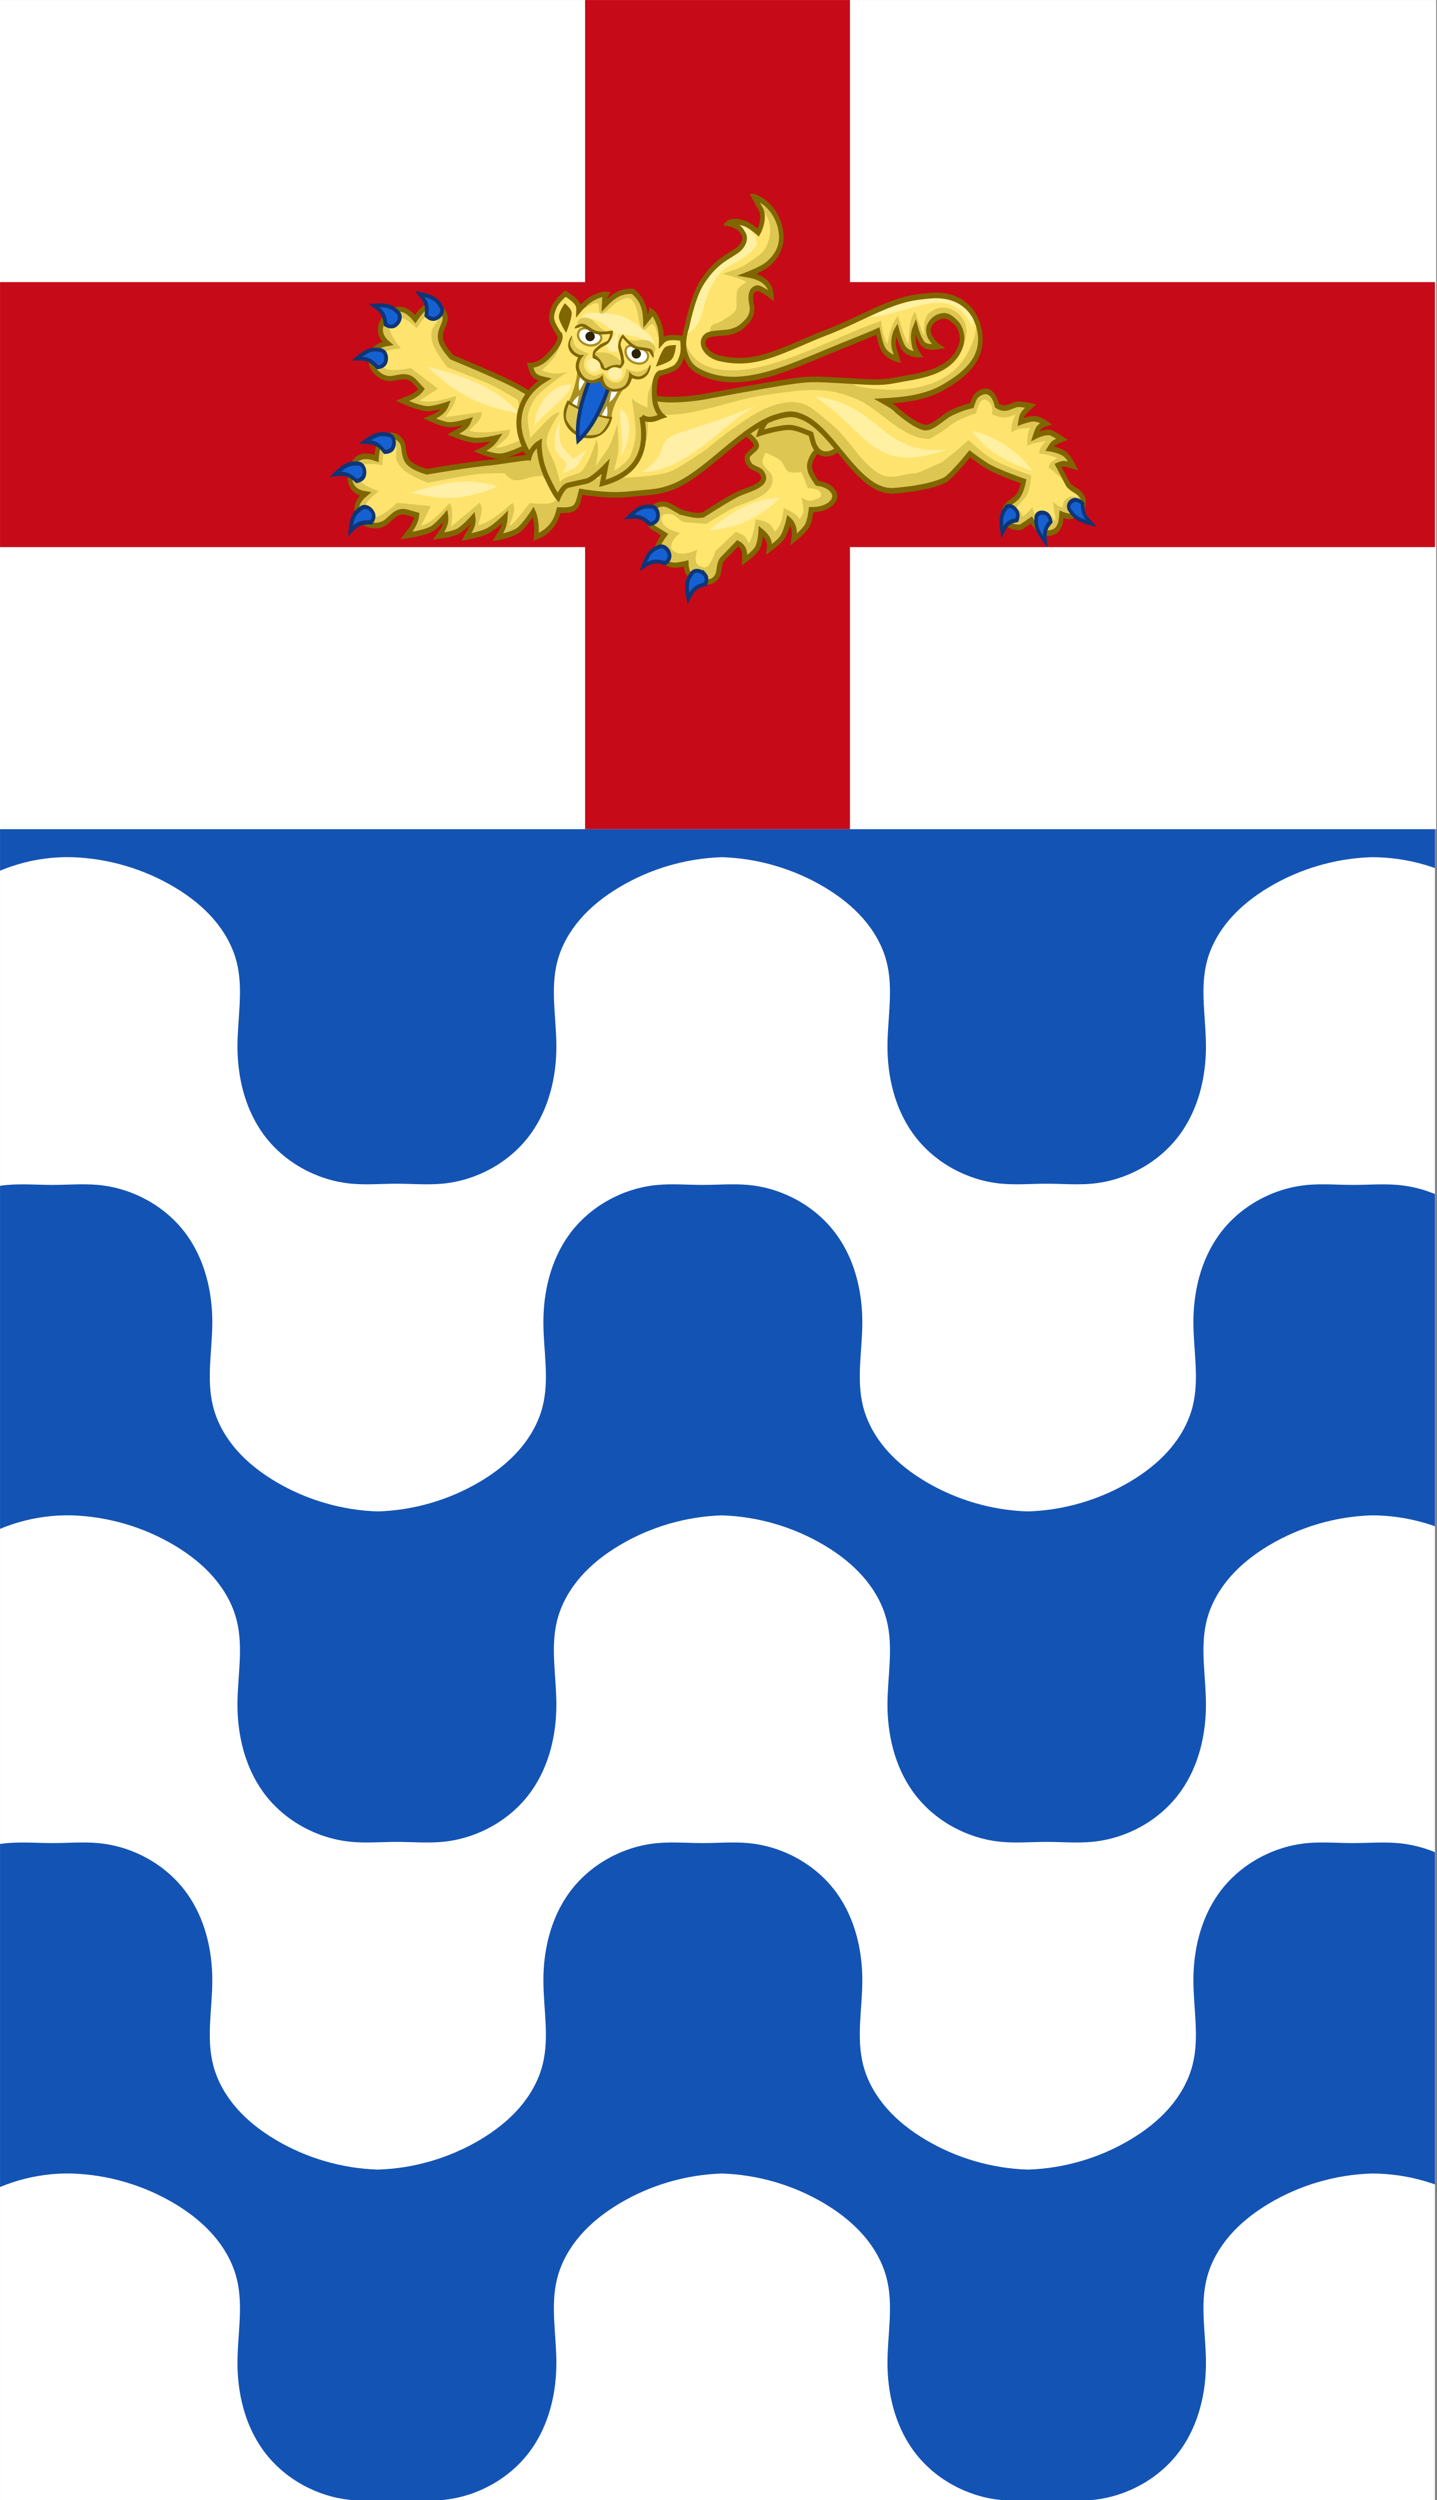 <?xml version="1.0" encoding="UTF-8" standalone="no"?>
<svg
   xmlns:dc="http://purl.org/dc/elements/1.1/"
   xmlns:cc="http://creativecommons.org/ns#"
   xmlns:rdf="http://www.w3.org/1999/02/22-rdf-syntax-ns#"
   xmlns:svg="http://www.w3.org/2000/svg"
   xmlns="http://www.w3.org/2000/svg"
   xmlns:xlink="http://www.w3.org/1999/xlink"
   xmlns:sodipodi="http://sodipodi.sourceforge.net/DTD/sodipodi-0.dtd"
   xmlns:inkscape="http://www.inkscape.org/namespaces/inkscape"
   width="219.914mm"
   height="382.39mm"
   viewBox="0 0 219.914 382.39"
   version="1.1"
   id="svg9752"
   inkscape:version="1.0.2-2 (e86c870879, 2021-01-15)"
   sodipodi:docname="Flag of the London County Council.svg">
  <rect x="0" y="0" width="219.914" height="382.39" fill="#808080" stroke="none"/>
  <defs
     id="defs9746">
    <inkscape:path-effect
       effect="spiro"
       id="path-effect10371"
       is_visible="true"
       lpeversion="1" />
    <inkscape:path-effect
       effect="spiro"
       id="path-effect10367"
       is_visible="true"
       lpeversion="1" />
    <inkscape:path-effect
       effect="spiro"
       id="path-effect10363"
       is_visible="true"
       lpeversion="1" />
    <inkscape:path-effect
       effect="spiro"
       id="path-effect10359"
       is_visible="true"
       lpeversion="1" />
    <inkscape:path-effect
       effect="spiro"
       id="path-effect10355"
       is_visible="true"
       lpeversion="1" />
    <inkscape:path-effect
       effect="spiro"
       id="path-effect10351"
       is_visible="true"
       lpeversion="1" />
    <inkscape:path-effect
       effect="spiro"
       id="path-effect10347"
       is_visible="true"
       lpeversion="1" />
    <inkscape:path-effect
       effect="spiro"
       id="path-effect10343"
       is_visible="true"
       lpeversion="1" />
    <inkscape:path-effect
       effect="spiro"
       id="path-effect10339"
       is_visible="true"
       lpeversion="1" />
    <clipPath
       clipPathUnits="userSpaceOnUse"
       id="clipPath10375">
      <rect
         style="fill:#c60a18;stroke:none;stroke-width:0.52;stroke-linejoin:round"
         id="rect10377"
         width="131.497"
         height="226.912"
         x="-462.911"
         y="21.916"
         d="m -462.911,21.916 h 131.497 V 248.828 h -131.497 z" />
    </clipPath>
    <clipPath
       clipPathUnits="userSpaceOnUse"
       id="clipPath10379">
      <rect
         style="fill:#c60a18;stroke:none;stroke-width:0.52;stroke-linejoin:round"
         id="rect10381"
         width="131.497"
         height="226.912"
         x="-462.911"
         y="21.916"
         d="m -462.911,21.916 h 131.497 V 248.828 h -131.497 z" />
    </clipPath>
    <clipPath
       clipPathUnits="userSpaceOnUse"
       id="clipPath10383">
      <rect
         style="fill:#c60a18;stroke:none;stroke-width:0.52;stroke-linejoin:round"
         id="rect10385"
         width="131.497"
         height="226.912"
         x="-462.911"
         y="21.916"
         d="m -462.911,21.916 h 131.497 V 248.828 h -131.497 z" />
    </clipPath>
    <style
       type="text/css"
       id="style561">.str2 {stroke:black}
    .str0 {stroke:#1F1A17;stroke-width:0.076}
    .str1 {stroke:black;stroke-width:1.214}
    .fil0 {fill:#00923F}
    .fil1 {fill:#1F1A17}
    .fil9 {fill:#838281}
    .fil4 {fill:#C2C1C1}
    .fil3 {fill:#DA251D}
    .fil6 {fill:#DEDEDD}
    .fil5 {fill:white}
    .fil8 {fill:black}
    .fil2 {fill:#DC3623}
    .fil7 {fill:#1F1A17;fill-rule:nonzero}</style>
    <style
       id="style6"
       type="text/css">
   
    .str0 {stroke:black;stroke-width:0.265}
    .str1 {stroke:#D4AE05;stroke-width:0.397}
    .fil4 {fill:none}
    .fil0 {fill:#005121}
    .fil2 {fill:#00722E}
    .fil1 {fill:#00923F}
    .fil5 {fill:#0A73B9}
    .fil3 {fill:white}
   
  </style>
    <g
       id="s-1">
      <g
         id="c-7">
        <path
           transform="rotate(18,3.157,-0.5)"
           d="M 0,0 V 1 H 0.5 Z"
           id="t-4"
           inkscape:connector-curvature="0" />
        <use
           id="use5409-0"
           transform="scale(-1,1)"
           xlink:href="#t-4"
           x="0"
           y="0"
           width="549"
           height="632" />
      </g>
      <g
         id="a-9">
        <use
           id="use5412-4"
           transform="rotate(72)"
           xlink:href="#c-7"
           x="0"
           y="0"
           width="549"
           height="632" />
        <use
           id="use5414-8"
           transform="rotate(144)"
           xlink:href="#c-7"
           x="0"
           y="0"
           width="549"
           height="632" />
      </g>
      <use
         id="use5416-8"
         transform="scale(-1,1)"
         xlink:href="#a-9"
         x="0"
         y="0"
         width="549"
         height="632" />
    </g>
    <g
       id="s">
      <g
         id="c">
        <path
           inkscape:connector-curvature="0"
           transform="rotate(18,3.157,-0.5)"
           d="M 0,0 V 1 H 0.5 Z"
           id="t" />
        <use
           id="use5409"
           transform="scale(-1,1)"
           xlink:href="#t"
           x="0"
           y="0"
           width="549"
           height="632" />
      </g>
      <g
         id="a">
        <use
           id="use5412"
           transform="rotate(72)"
           xlink:href="#c"
           x="0"
           y="0"
           width="549"
           height="632" />
        <use
           id="use5414"
           transform="rotate(144)"
           xlink:href="#c"
           x="0"
           y="0"
           width="549"
           height="632" />
      </g>
      <use
         id="use5416"
         transform="scale(-1,1)"
         xlink:href="#a"
         x="0"
         y="0"
         width="549"
         height="632" />
    </g>
    <style
       type="text/css"
       id="style6-9">
   
    .str0 {stroke:black;stroke-width:0.265}
    .str1 {stroke:#D4AE05;stroke-width:0.397}
    .fil4 {fill:none}
    .fil0 {fill:#005121}
    .fil2 {fill:#00722E}
    .fil1 {fill:#00923F}
    .fil5 {fill:#0A73B9}
    .fil3 {fill:white}
   
  </style>
    <style
       id="style561-8"
       type="text/css">.str2 {stroke:black}
    .str0 {stroke:#1F1A17;stroke-width:0.076}
    .str1 {stroke:black;stroke-width:1.214}
    .fil0 {fill:#00923F}
    .fil1 {fill:#1F1A17}
    .fil9 {fill:#838281}
    .fil4 {fill:#C2C1C1}
    .fil3 {fill:#DA251D}
    .fil6 {fill:#DEDEDD}
    .fil5 {fill:white}
    .fil8 {fill:black}
    .fil2 {fill:#DC3623}
    .fil7 {fill:#1F1A17;fill-rule:nonzero}</style>
    <style
       type="text/css"
       id="style6-4">
   
    .str0 {stroke:black;stroke-width:0.265}
    .str1 {stroke:#D4AE05;stroke-width:0.397}
    .fil4 {fill:none}
    .fil0 {fill:#005121}
    .fil2 {fill:#00722E}
    .fil1 {fill:#00923F}
    .fil5 {fill:#0A73B9}
    .fil3 {fill:white}
   
  </style>
    <style
       id="style561-7"
       type="text/css">.str2 {stroke:black}
    .str0 {stroke:#1F1A17;stroke-width:0.076}
    .str1 {stroke:black;stroke-width:1.214}
    .fil0 {fill:#00923F}
    .fil1 {fill:#1F1A17}
    .fil9 {fill:#838281}
    .fil4 {fill:#C2C1C1}
    .fil3 {fill:#DA251D}
    .fil6 {fill:#DEDEDD}
    .fil5 {fill:white}
    .fil8 {fill:black}
    .fil2 {fill:#DC3623}
    .fil7 {fill:#1F1A17;fill-rule:nonzero}</style>
    <style
       type="text/css"
       id="style561-2">.str2 {stroke:black}
    .str0 {stroke:#1F1A17;stroke-width:0.076}
    .str1 {stroke:black;stroke-width:1.214}
    .fil0 {fill:#00923F}
    .fil1 {fill:#1F1A17}
    .fil9 {fill:#838281}
    .fil4 {fill:#C2C1C1}
    .fil3 {fill:#DA251D}
    .fil6 {fill:#DEDEDD}
    .fil5 {fill:white}
    .fil8 {fill:black}
    .fil2 {fill:#DC3623}
    .fil7 {fill:#1F1A17;fill-rule:nonzero}</style>
    <style
       id="style6-48"
       type="text/css">
   
    .str0 {stroke:black;stroke-width:0.265}
    .str1 {stroke:#D4AE05;stroke-width:0.397}
    .fil4 {fill:none}
    .fil0 {fill:#005121}
    .fil2 {fill:#00722E}
    .fil1 {fill:#00923F}
    .fil5 {fill:#0A73B9}
    .fil3 {fill:white}
   
  </style>
    <g
       id="s-13">
      <g
         id="c-5">
        <path
           id="t-9"
           d="M 0,0 V 1 H 0.5 Z"
           transform="rotate(18,3.157,-0.5)"
           inkscape:connector-curvature="0" />
        <use
           height="632"
           width="549"
           y="0"
           x="0"
           xlink:href="#t-9"
           transform="scale(-1,1)"
           id="use5409-8" />
      </g>
      <g
         id="a-4">
        <use
           height="632"
           width="549"
           y="0"
           x="0"
           xlink:href="#c-5"
           transform="rotate(72)"
           id="use5412-0" />
        <use
           height="632"
           width="549"
           y="0"
           x="0"
           xlink:href="#c-5"
           transform="rotate(144)"
           id="use5414-7" />
      </g>
      <use
         height="632"
         width="549"
         y="0"
         x="0"
         xlink:href="#a-4"
         transform="scale(-1,1)"
         id="use5416-6" />
    </g>
  </defs>
  <sodipodi:namedview
     id="base"
     pagecolor="#ffffff"
     bordercolor="#666666"
     borderopacity="1.0"
     inkscape:pageopacity="0.0"
     inkscape:pageshadow="2"
     inkscape:zoom="0.7"
     inkscape:cx="317.21"
     inkscape:cy="675.24313"
     inkscape:document-units="mm"
     inkscape:current-layer="layer1"
     inkscape:document-rotation="0"
     showgrid="false"
     inkscape:snap-bbox="true"
     inkscape:bbox-paths="true"
     inkscape:snap-bbox-midpoints="true"
     inkscape:bbox-nodes="true"
     inkscape:snap-bbox-edge-midpoints="true"
     inkscape:window-width="2560"
     inkscape:window-height="1377"
     inkscape:window-x="-8"
     inkscape:window-y="-8"
     inkscape:window-maximized="1"
     inkscape:snap-global="false" />
  <g
     inkscape:label="Layer 1"
     inkscape:groupmode="layer"
     id="layer1"
     transform="translate(6.86,56.881)">
    <g
       id="g10400"
       transform="matrix(1.67,0,0,1.67,766.206,-89.939)">
      <rect
         style="fill:#ffffff;stroke:none;stroke-width:0.52;stroke-linejoin:round"
         id="rect10329"
         width="131.497"
         height="226.912"
         x="-462.911"
         y="21.916" />
      <path
         style="fill:#1353b4;fill-opacity:1;stroke:none;stroke-width:0.286px;stroke-linecap:butt;stroke-linejoin:miter;stroke-opacity:1"
         d="m -471.421,228.475 c 1.206,-2.763 3.209,-5.173 5.707,-6.862 2.745,-1.857 6.078,-2.831 9.391,-2.745 3.295,0.103 6.559,1.057 9.391,2.745 1.312,0.782 2.537,1.724 3.544,2.873 1.006,1.148 1.789,2.509 2.163,3.99 0.628,2.484 0.083,5.095 0.072,7.657 -0.012,2.827 0.671,5.716 2.312,8.018 1.872,2.628 4.949,4.336 8.163,4.623 1.374,0.123 2.758,0 4.138,0 1.38,0 2.763,0.123 4.138,0 3.213,-0.287 6.291,-1.996 8.163,-4.623 1.641,-2.303 2.324,-5.191 2.312,-8.018 -0.011,-2.562 -0.556,-5.173 0.072,-7.657 0.374,-1.48 1.157,-2.841 2.163,-3.99 1.006,-1.148 2.232,-2.091 3.544,-2.873 2.831,-1.688 6.096,-2.642 9.391,-2.745 3.295,0.103 6.559,1.057 9.391,2.745 1.312,0.782 2.537,1.724 3.544,2.873 1.006,1.148 1.789,2.509 2.163,3.99 0.628,2.484 0.083,5.095 0.072,7.657 -0.012,2.827 0.671,5.715 2.312,8.018 1.872,2.628 4.949,4.337 8.163,4.623 1.368,0.122 2.744,0 4.118,0 1.373,0 2.75,0.122 4.118,0 3.214,-0.286 6.291,-1.995 8.163,-4.623 1.64,-2.303 2.324,-5.191 2.312,-8.018 -0.011,-2.562 -0.556,-5.173 0.072,-7.657 0.374,-1.48 1.157,-2.841 2.163,-3.99 1.006,-1.148 2.232,-2.091 3.544,-2.873 2.831,-1.688 6.096,-2.642 9.391,-2.745 3.307,-0.009 6.61,0.956 9.391,2.745 2.548,1.638 4.682,4.012 5.707,6.862 0.88,2.448 0.906,5.193 0.072,7.657 l -2.235,-27.232 c 0.166,-2.549 0.141,-5.111 -0.072,-7.657 -0.235,-2.803 -0.738,-5.687 -2.312,-8.018 -1.809,-2.68 -4.941,-4.35 -8.163,-4.623 -1.368,-0.116 -2.744,0.002 -4.117,0 -1.373,-0.002 -2.75,-0.122 -4.117,0 -3.213,0.287 -6.291,1.996 -8.163,4.623 -1.641,2.303 -2.324,5.191 -2.312,8.018 0.011,2.562 0.556,5.173 -0.072,7.657 -0.374,1.48 -1.157,2.841 -2.163,3.99 -1.006,1.148 -2.232,2.091 -3.544,2.873 -2.831,1.688 -6.096,2.642 -9.391,2.745 -3.295,-0.103 -6.559,-1.057 -9.391,-2.745 -1.312,-0.782 -2.537,-1.724 -3.544,-2.873 -1.006,-1.148 -1.789,-2.509 -2.163,-3.99 -0.628,-2.484 -0.083,-5.095 -0.072,-7.657 0.012,-2.827 -0.671,-5.716 -2.312,-8.018 -1.872,-2.627 -4.949,-4.336 -8.163,-4.623 -1.374,-0.123 -2.758,0 -4.138,0 -1.38,0 -2.763,-0.123 -4.138,0 -3.213,0.287 -6.291,1.996 -8.163,4.623 -1.641,2.303 -2.324,5.191 -2.312,8.018 0.011,2.562 0.556,5.173 -0.072,7.657 -0.374,1.48 -1.157,2.841 -2.163,3.99 -1.006,1.148 -2.232,2.091 -3.544,2.873 -2.831,1.688 -6.096,2.642 -9.391,2.745 -3.295,-0.103 -6.559,-1.057 -9.391,-2.745 -1.312,-0.782 -2.537,-1.724 -3.544,-2.873 -1.006,-1.148 -1.789,-2.509 -2.163,-3.99 -0.628,-2.484 -0.083,-5.095 -0.072,-7.657 0.012,-2.827 -0.671,-5.716 -2.312,-8.018 -1.872,-2.627 -4.95,-4.335 -8.163,-4.623 -1.374,-0.123 -2.758,-0.002 -4.138,0 -1.38,0.002 -2.763,-0.117 -4.138,0 -3.222,0.274 -6.354,1.943 -8.163,4.623 -1.574,2.332 -2.076,5.215 -2.312,8.018 -0.214,2.546 -0.238,5.108 -0.072,7.657 z"
         id="path10361"
         inkscape:path-effect="#path-effect10363"
         inkscape:original-d="m -471.4208,228.47482 c 0.0237,-2.55208 3.80477,-4.57528 5.70673,-6.86249 1.90194,-2.28722 6.26081,-1.8303 9.39078,-2.745 3.12999,0.9147 7.48886,0.45778 9.3908,2.745 1.90195,2.28721 5.68294,4.31041 5.70672,6.86249 0.0238,2.55208 -0.69803,4.98463 0.0722,7.65711 0.77023,2.67248 -0.40907,6.47752 2.31157,8.01829 2.72063,1.54076 6.79055,4.62345 8.16278,4.62316 1.3722,-2.8e-4 2.7447,-0.0244 4.13751,0 1.3928,-0.0244 2.76531,-2.8e-4 4.13752,0 1.37221,2.9e-4 5.44213,-3.0824 8.16277,-4.62316 2.72063,-1.54077 1.54133,-5.34581 2.31157,-8.01829 0.77025,-2.67248 0.0484,-5.10503 0.0722,-7.65711 0.0238,-2.55208 3.80477,-4.57528 5.70671,-6.86249 1.90194,-2.28722 6.26081,-1.8303 9.3908,-2.745 3.12998,0.9147 7.48885,0.45778 9.39079,2.745 1.90195,2.28721 5.68293,4.31041 5.70672,6.86249 0.0237,2.55208 -0.69803,4.98463 0.0722,7.65711 0.77023,2.67248 -0.40906,6.47752 2.31157,8.01829 2.72063,1.54076 6.79057,4.62345 8.16279,4.62316 1.37223,-2.8e-4 2.74473,-0.0244 4.11753,0 1.3728,-0.0244 2.7453,-2.8e-4 4.11753,0 1.37223,2.9e-4 5.44217,-3.0824 8.16281,-4.62316 2.72064,-1.54077 1.54135,-5.34581 2.31158,-8.01829 0.77026,-2.67248 0.0484,-5.10503 0.0722,-7.65711 0.0238,-2.55208 3.80477,-4.57528 5.70672,-6.86249 1.90194,-2.28722 6.26081,-1.8303 9.3908,-2.745 3.12998,0.9147 7.48885,0.45778 9.39079,2.745 1.90195,2.28721 5.68293,4.31041 5.70672,6.86249 0.0238,2.55208 -0.69803,4.98463 0.0722,7.65711 l -2.23495,-27.2315 c -0.0238,-2.55207 0.69803,-4.98462 -0.0722,-7.6571 -0.77023,-2.67248 0.40906,-6.47751 -2.31157,-8.01829 -2.72063,-1.54077 -6.79055,-4.62345 -8.16277,-4.62316 -1.37221,2.8e-4 -2.74471,0.0244 -4.1175,0 -1.37279,0.0244 -2.74529,2.8e-4 -4.1175,0 -1.37222,-2.9e-4 -5.44214,3.08239 -8.16277,4.62316 -2.72064,1.54078 -1.54134,5.34581 -2.31158,8.01829 -0.77024,2.67248 -0.0484,5.10503 -0.0723,7.6571 -0.0237,2.55209 -3.80477,4.57528 -5.70672,6.8625 -1.90193,2.28721 -6.26081,1.83029 -9.39079,2.74501 -3.12997,-0.91472 -7.48885,-0.4578 -9.39078,-2.74501 -1.90196,-2.28722 -5.68294,-4.31041 -5.70673,-6.8625 -0.0237,-2.55207 0.69803,-4.98462 -0.0722,-7.6571 -0.77025,-2.67248 0.40905,-6.47751 -2.31158,-8.01829 -2.72064,-1.54077 -6.79056,-4.62345 -8.16277,-4.62316 -1.37221,2.8e-4 -2.7447,0.0244 -4.13751,0 -1.39281,0.0244 -2.76532,2.8e-4 -4.13752,0 -1.37222,-2.9e-4 -5.44214,3.08239 -8.16277,4.62316 -2.72063,1.54078 -1.54134,5.34581 -2.31157,8.01829 -0.77026,2.67248 -0.0484,5.10503 -0.0722,7.6571 -0.0239,2.55209 -3.80477,4.57528 -5.70672,6.8625 -1.90195,2.28721 -6.26081,1.83029 -9.39079,2.74501 -3.12999,-0.91472 -7.48886,-0.4578 -9.3908,-2.74501 -1.90195,-2.28722 -5.68294,-4.31041 -5.70672,-6.8625 -0.0237,-2.55207 0.69803,-4.98462 -0.0723,-7.6571 -0.77023,-2.67248 0.40907,-6.47751 -2.31157,-8.01829 -2.72063,-1.54077 -6.79055,-4.62345 -8.16277,-4.62316 -1.37221,2.8e-4 -2.74471,0.0244 -4.13751,0 -1.39282,0.0244 -2.76531,2.8e-4 -4.13753,0 -1.37221,-2.9e-4 -5.44213,3.08239 -8.16277,4.62316 -2.72063,1.54078 -1.54133,5.34581 -2.31157,8.01829 -0.77024,2.67248 -0.0484,5.10503 -0.0722,7.6571 z"
         sodipodi:nodetypes="sscscssscssssscssssscssssscscccssscssssscssssscssssscssssscssscs"
         clip-path="url(#clipPath10383)" />
      <path
         style="fill:#1353b4;fill-opacity:1;stroke:none;stroke-width:0.286px;stroke-linecap:butt;stroke-linejoin:miter;stroke-opacity:1"
         d="m -471.421,168.194 c 1.206,-2.763 3.209,-5.173 5.707,-6.862 2.745,-1.857 6.078,-2.831 9.391,-2.745 3.295,0.103 6.559,1.057 9.391,2.745 1.312,0.782 2.537,1.724 3.544,2.873 1.006,1.148 1.789,2.509 2.163,3.99 0.628,2.484 0.083,5.095 0.072,7.657 -0.012,2.827 0.671,5.716 2.312,8.018 1.872,2.628 4.949,4.336 8.163,4.623 1.374,0.123 2.758,0 4.138,0 1.38,0 2.763,0.123 4.138,0 3.213,-0.287 6.291,-1.996 8.163,-4.623 1.641,-2.303 2.324,-5.191 2.312,-8.018 -0.011,-2.562 -0.556,-5.173 0.072,-7.657 0.374,-1.48 1.157,-2.841 2.163,-3.99 1.006,-1.148 2.232,-2.091 3.544,-2.873 2.831,-1.688 6.096,-2.642 9.391,-2.745 3.295,0.103 6.559,1.057 9.391,2.745 1.312,0.782 2.537,1.724 3.544,2.873 1.006,1.148 1.789,2.509 2.163,3.99 0.628,2.484 0.083,5.095 0.072,7.657 -0.012,2.827 0.671,5.715 2.312,8.018 1.872,2.628 4.949,4.337 8.163,4.623 1.368,0.122 2.744,0 4.118,0 1.373,0 2.75,0.122 4.118,0 3.214,-0.286 6.291,-1.995 8.163,-4.623 1.64,-2.303 2.324,-5.191 2.312,-8.018 -0.011,-2.562 -0.556,-5.173 0.072,-7.657 0.374,-1.48 1.157,-2.841 2.163,-3.99 1.006,-1.148 2.232,-2.091 3.544,-2.873 2.831,-1.688 6.096,-2.642 9.391,-2.745 3.307,-0.009 6.61,0.956 9.391,2.745 2.548,1.638 4.682,4.012 5.707,6.862 0.88,2.448 0.906,5.193 0.072,7.657 l -2.235,-27.232 c 0.166,-2.549 0.141,-5.111 -0.072,-7.657 -0.235,-2.803 -0.738,-5.687 -2.312,-8.018 -1.809,-2.68 -4.941,-4.35 -8.163,-4.623 -1.368,-0.116 -2.744,0.002 -4.117,0 -1.373,-0.002 -2.75,-0.122 -4.117,0 -3.213,0.287 -6.291,1.996 -8.163,4.623 -1.641,2.303 -2.324,5.191 -2.312,8.018 0.011,2.562 0.556,5.173 -0.072,7.657 -0.374,1.48 -1.157,2.841 -2.163,3.99 -1.006,1.148 -2.232,2.091 -3.544,2.873 -2.831,1.688 -6.096,2.642 -9.391,2.745 -3.295,-0.103 -6.559,-1.057 -9.391,-2.745 -1.312,-0.782 -2.537,-1.724 -3.544,-2.873 -1.006,-1.148 -1.789,-2.509 -2.163,-3.99 -0.628,-2.484 -0.083,-5.095 -0.072,-7.657 0.012,-2.827 -0.671,-5.716 -2.312,-8.018 -1.872,-2.627 -4.949,-4.336 -8.163,-4.623 -1.374,-0.123 -2.758,0 -4.138,0 -1.38,0 -2.763,-0.123 -4.138,0 -3.213,0.287 -6.291,1.996 -8.163,4.623 -1.641,2.303 -2.324,5.191 -2.312,8.018 0.011,2.562 0.556,5.173 -0.072,7.657 -0.374,1.48 -1.157,2.841 -2.163,3.99 -1.006,1.148 -2.232,2.091 -3.544,2.873 -2.831,1.688 -6.096,2.642 -9.391,2.745 -3.295,-0.103 -6.559,-1.057 -9.391,-2.745 -1.312,-0.782 -2.537,-1.724 -3.544,-2.873 -1.006,-1.148 -1.789,-2.509 -2.163,-3.99 -0.628,-2.484 -0.083,-5.095 -0.072,-7.657 0.012,-2.827 -0.671,-5.716 -2.312,-8.018 -1.872,-2.627 -4.95,-4.335 -8.163,-4.623 -1.374,-0.123 -2.758,-0.002 -4.138,0 -1.38,0.002 -2.763,-0.117 -4.138,0 -3.222,0.274 -6.354,1.943 -8.163,4.623 -1.574,2.332 -2.076,5.215 -2.312,8.018 -0.214,2.546 -0.238,5.108 -0.072,7.657 z"
         id="path10365"
         inkscape:path-effect="#path-effect10367"
         inkscape:original-d="m -471.4208,168.19362 c 0.0237,-2.55208 3.80477,-4.57528 5.70673,-6.86249 1.90194,-2.28722 6.26081,-1.8303 9.39078,-2.745 3.12999,0.9147 7.48886,0.45778 9.3908,2.745 1.90195,2.28721 5.68294,4.31041 5.70672,6.86249 0.0238,2.55208 -0.69803,4.98463 0.0722,7.65711 0.77023,2.67248 -0.40907,6.47752 2.31157,8.01829 2.72063,1.54076 6.79055,4.62345 8.16278,4.62316 1.3722,-2.8e-4 2.7447,-0.0244 4.13751,0 1.3928,-0.0244 2.76531,-2.8e-4 4.13752,0 1.37221,2.9e-4 5.44213,-3.0824 8.16277,-4.62316 2.72063,-1.54077 1.54133,-5.34581 2.31157,-8.01829 0.77025,-2.67248 0.0484,-5.10503 0.0722,-7.65711 0.0238,-2.55208 3.80477,-4.57528 5.70671,-6.86249 1.90194,-2.28722 6.26081,-1.8303 9.3908,-2.745 3.12998,0.9147 7.48885,0.45778 9.39079,2.745 1.90195,2.28721 5.68293,4.31041 5.70672,6.86249 0.0237,2.55208 -0.69803,4.98463 0.0722,7.65711 0.77023,2.67248 -0.40906,6.47752 2.31157,8.01829 2.72063,1.54076 6.79057,4.62345 8.16279,4.62316 1.37223,-2.8e-4 2.74473,-0.0244 4.11753,0 1.3728,-0.0244 2.7453,-2.8e-4 4.11753,0 1.37223,2.9e-4 5.44217,-3.0824 8.16281,-4.62316 2.72064,-1.54077 1.54135,-5.34581 2.31158,-8.01829 0.77026,-2.67248 0.0484,-5.10503 0.0722,-7.65711 0.0238,-2.55208 3.80477,-4.57528 5.70672,-6.86249 1.90194,-2.28722 6.26081,-1.8303 9.3908,-2.745 3.12998,0.9147 7.48885,0.45778 9.39079,2.745 1.90195,2.28721 5.68293,4.31041 5.70672,6.86249 0.0238,2.55208 -0.69803,4.98463 0.0722,7.65711 l -2.23495,-27.2315 c -0.0238,-2.55207 0.69803,-4.98462 -0.0722,-7.6571 -0.77023,-2.67248 0.40906,-6.47751 -2.31157,-8.01829 -2.72063,-1.54077 -6.79055,-4.62345 -8.16277,-4.62316 -1.37221,2.8e-4 -2.74471,0.0244 -4.1175,0 -1.37279,0.0244 -2.74529,2.8e-4 -4.1175,0 -1.37222,-2.9e-4 -5.44214,3.08239 -8.16277,4.62316 -2.72064,1.54078 -1.54134,5.34581 -2.31158,8.01829 -0.77024,2.67248 -0.0484,5.10503 -0.0723,7.6571 -0.0237,2.55209 -3.80477,4.57528 -5.70672,6.8625 -1.90193,2.28721 -6.26081,1.83029 -9.39079,2.74501 -3.12997,-0.91472 -7.48885,-0.4578 -9.39078,-2.74501 -1.90196,-2.28722 -5.68294,-4.31041 -5.70673,-6.8625 -0.0237,-2.55207 0.69803,-4.98462 -0.0722,-7.6571 -0.77025,-2.67248 0.40905,-6.47751 -2.31158,-8.01829 -2.72064,-1.54077 -6.79056,-4.62345 -8.16277,-4.62316 -1.37221,2.8e-4 -2.7447,0.0244 -4.13751,0 -1.39281,0.0244 -2.76532,2.8e-4 -4.13752,0 -1.37222,-2.9e-4 -5.44214,3.08239 -8.16277,4.62316 -2.72063,1.54078 -1.54134,5.34581 -2.31157,8.01829 -0.77026,2.67248 -0.0484,5.10503 -0.0722,7.6571 -0.0239,2.55209 -3.80477,4.57528 -5.70672,6.8625 -1.90195,2.28721 -6.26081,1.83029 -9.39079,2.74501 -3.12999,-0.91472 -7.48886,-0.4578 -9.3908,-2.74501 -1.90195,-2.28722 -5.68294,-4.31041 -5.70672,-6.8625 -0.0237,-2.55207 0.69803,-4.98462 -0.0723,-7.6571 -0.77023,-2.67248 0.40907,-6.47751 -2.31157,-8.01829 -2.72063,-1.54077 -6.79055,-4.62345 -8.16277,-4.62316 -1.37221,2.8e-4 -2.74471,0.0244 -4.13751,0 -1.39282,0.0244 -2.76531,2.8e-4 -4.13753,0 -1.37221,-2.9e-4 -5.44213,3.08239 -8.16277,4.62316 -2.72063,1.54078 -1.54133,5.34581 -2.31157,8.01829 -0.77024,2.67248 -0.0484,5.10503 -0.0722,7.6571 z"
         sodipodi:nodetypes="sscscssscssssscssssscssssscscccssscssssscssssscssssscssssscssscs"
         clip-path="url(#clipPath10379)" />
      <path
         style="fill:#1353b4;fill-opacity:1;stroke:none;stroke-width:0.286px;stroke-linecap:butt;stroke-linejoin:miter;stroke-opacity:1"
         d="m -471.421,107.912 c 1.206,-2.763 3.209,-5.173 5.707,-6.862 2.745,-1.857 6.078,-2.831 9.391,-2.745 3.295,0.103 6.559,1.057 9.391,2.745 1.312,0.782 2.537,1.724 3.544,2.873 1.006,1.148 1.789,2.509 2.163,3.99 0.628,2.484 0.083,5.095 0.072,7.657 -0.012,2.827 0.671,5.716 2.312,8.018 1.872,2.628 4.949,4.336 8.163,4.623 1.374,0.123 2.758,0 4.138,0 1.38,0 2.763,0.123 4.138,0 3.213,-0.287 6.291,-1.996 8.163,-4.623 1.641,-2.303 2.324,-5.191 2.312,-8.018 -0.011,-2.562 -0.556,-5.173 0.072,-7.657 0.374,-1.48 1.157,-2.841 2.163,-3.99 1.006,-1.148 2.232,-2.091 3.544,-2.873 2.831,-1.688 6.096,-2.642 9.391,-2.745 3.295,0.103 6.559,1.057 9.391,2.745 1.312,0.782 2.537,1.724 3.544,2.873 1.006,1.148 1.789,2.509 2.163,3.99 0.628,2.484 0.083,5.095 0.072,7.657 -0.012,2.827 0.671,5.715 2.312,8.018 1.872,2.628 4.949,4.337 8.163,4.623 1.368,0.122 2.744,0 4.118,0 1.373,0 2.75,0.122 4.118,0 3.214,-0.286 6.291,-1.995 8.163,-4.623 1.64,-2.303 2.324,-5.191 2.312,-8.018 -0.011,-2.562 -0.556,-5.173 0.072,-7.657 0.374,-1.48 1.157,-2.841 2.163,-3.99 1.006,-1.148 2.232,-2.091 3.544,-2.873 2.831,-1.688 6.096,-2.642 9.391,-2.745 3.307,-0.009 6.61,0.956 9.391,2.745 2.548,1.638 4.682,4.012 5.707,6.862 0.88,2.448 0.906,5.193 0.072,7.657 l -2.235,-27.232 c 0.166,-2.549 0.141,-5.111 -0.072,-7.657 -0.235,-2.803 -0.738,-5.687 -2.312,-8.018 -1.809,-2.68 -4.941,-4.35 -8.163,-4.623 -1.368,-0.116 -2.744,0.002 -4.117,0 -1.373,-0.002 -2.75,-0.122 -4.117,0 -3.213,0.287 -6.291,1.996 -8.163,4.623 -1.641,2.303 -2.324,5.191 -2.312,8.018 0.011,2.562 0.556,5.173 -0.072,7.657 -0.374,1.48 -1.157,2.841 -2.163,3.99 -1.006,1.148 -2.232,2.091 -3.544,2.873 -2.831,1.688 -6.096,2.642 -9.391,2.745 -3.295,-0.103 -6.559,-1.057 -9.391,-2.745 -1.312,-0.782 -2.537,-1.724 -3.544,-2.873 -1.006,-1.148 -1.789,-2.509 -2.163,-3.99 -0.628,-2.484 -0.083,-5.095 -0.072,-7.657 0.012,-2.827 -0.671,-5.716 -2.312,-8.018 -1.872,-2.628 -4.949,-4.336 -8.163,-4.623 -1.374,-0.123 -2.758,0 -4.138,0 -1.38,0 -2.763,-0.123 -4.138,0 -3.213,0.287 -6.291,1.996 -8.163,4.623 -1.641,2.303 -2.324,5.191 -2.312,8.018 0.011,2.562 0.556,5.173 -0.072,7.657 -0.374,1.48 -1.157,2.841 -2.163,3.99 -1.006,1.148 -2.232,2.091 -3.544,2.873 -2.831,1.688 -6.096,2.642 -9.391,2.745 -3.295,-0.103 -6.559,-1.057 -9.391,-2.745 -1.312,-0.782 -2.537,-1.724 -3.544,-2.873 -1.006,-1.148 -1.789,-2.509 -2.163,-3.99 -0.628,-2.484 -0.083,-5.095 -0.072,-7.657 0.012,-2.827 -0.671,-5.716 -2.312,-8.018 -1.872,-2.627 -4.95,-4.335 -8.163,-4.623 -1.374,-0.123 -2.758,-0.002 -4.138,0 -1.38,0.002 -2.763,-0.117 -4.138,0 -3.222,0.274 -6.354,1.943 -8.163,4.623 -1.574,2.332 -2.076,5.215 -2.312,8.018 -0.214,2.546 -0.238,5.108 -0.072,7.657 z"
         id="path10369"
         inkscape:path-effect="#path-effect10371"
         inkscape:original-d="m -471.4208,107.91242 c 0.0237,-2.55208 3.80477,-4.57528 5.70673,-6.86249 1.90194,-2.287222 6.26081,-1.830302 9.39078,-2.745002 3.12999,0.9147 7.48886,0.45778 9.3908,2.745002 1.90195,2.28721 5.68294,4.31041 5.70672,6.86249 0.0238,2.55208 -0.69803,4.98463 0.0722,7.65711 0.77023,2.67248 -0.40907,6.47752 2.31157,8.01829 2.72063,1.54076 6.79055,4.62345 8.16278,4.62316 1.3722,-2.8e-4 2.7447,-0.0244 4.13751,0 1.3928,-0.0244 2.76531,-2.8e-4 4.13752,0 1.37221,2.9e-4 5.44213,-3.0824 8.16277,-4.62316 2.72063,-1.54077 1.54133,-5.34581 2.31157,-8.01829 0.77025,-2.67248 0.0484,-5.10503 0.0722,-7.65711 0.0238,-2.55208 3.80477,-4.57528 5.70671,-6.86249 1.90194,-2.287222 6.26081,-1.830302 9.3908,-2.745002 3.12998,0.9147 7.48885,0.45778 9.39079,2.745002 1.90195,2.28721 5.68293,4.31041 5.70672,6.86249 0.0237,2.55208 -0.69803,4.98463 0.0722,7.65711 0.77023,2.67248 -0.40906,6.47752 2.31157,8.01829 2.72063,1.54076 6.79057,4.62345 8.16279,4.62316 1.37223,-2.8e-4 2.74473,-0.0244 4.11753,0 1.3728,-0.0244 2.7453,-2.8e-4 4.11753,0 1.37223,2.9e-4 5.44217,-3.0824 8.16281,-4.62316 2.72064,-1.54077 1.54135,-5.34581 2.31158,-8.01829 0.77026,-2.67248 0.0484,-5.10503 0.0722,-7.65711 0.0238,-2.55208 3.80477,-4.57528 5.70672,-6.86249 1.90194,-2.287222 6.26081,-1.830302 9.3908,-2.745002 3.12998,0.9147 7.48885,0.45778 9.39079,2.745002 1.90195,2.28721 5.68293,4.31041 5.70672,6.86249 0.0238,2.55208 -0.69803,4.98463 0.0722,7.65711 l -2.23495,-27.231502 c -0.0238,-2.55207 0.69803,-4.98462 -0.0722,-7.6571 -0.77023,-2.67248 0.40906,-6.47751 -2.31157,-8.01829 -2.72063,-1.54077 -6.79055,-4.62345 -8.16277,-4.62316 -1.37221,2.8e-4 -2.74471,0.0244 -4.1175,0 -1.37279,0.0244 -2.74529,2.8e-4 -4.1175,0 -1.37222,-2.9e-4 -5.44214,3.08239 -8.16277,4.62316 -2.72064,1.54078 -1.54134,5.34581 -2.31158,8.01829 -0.77024,2.67248 -0.0484,5.10503 -0.0723,7.6571 -0.0237,2.55209 -3.80477,4.57528 -5.70672,6.8625 -1.90193,2.28721 -6.26081,1.83029 -9.39079,2.74501 -3.12997,-0.91472 -7.48885,-0.4578 -9.39078,-2.74501 -1.90196,-2.28722 -5.68294,-4.31041 -5.70673,-6.8625 -0.0237,-2.55207 0.69803,-4.98462 -0.0722,-7.6571 -0.77025,-2.67248 0.40905,-6.47751 -2.31158,-8.01829 -2.72064,-1.54077 -6.79056,-4.62345 -8.16277,-4.62316 -1.37221,2.8e-4 -2.7447,0.0244 -4.13751,0 -1.39281,0.0244 -2.76532,2.8e-4 -4.13752,0 -1.37222,-2.9e-4 -5.44214,3.08239 -8.16277,4.62316 -2.72063,1.54078 -1.54134,5.34581 -2.31157,8.01829 -0.77026,2.67248 -0.0484,5.10503 -0.0722,7.6571 -0.0239,2.55209 -3.80477,4.57528 -5.70672,6.8625 -1.90195,2.28721 -6.26081,1.83029 -9.39079,2.74501 -3.12999,-0.91472 -7.48886,-0.4578 -9.3908,-2.74501 -1.90195,-2.28722 -5.68294,-4.31041 -5.70672,-6.8625 -0.0237,-2.55207 0.69803,-4.98462 -0.0723,-7.6571 -0.77023,-2.67248 0.40907,-6.47751 -2.31157,-8.01829 -2.72063,-1.54077 -6.79055,-4.62345 -8.16277,-4.62316 -1.37221,2.8e-4 -2.74471,0.0244 -4.13751,0 -1.39282,0.0244 -2.76531,2.8e-4 -4.13753,0 -1.37221,-2.9e-4 -5.44213,3.08239 -8.16277,4.62316 -2.72063,1.54078 -1.54133,5.34581 -2.31157,8.01829 -0.77024,2.67248 -0.0484,5.10503 -0.0722,7.6571 z"
         sodipodi:nodetypes="sscscssscssssscssssscssssscscccssscssssscssssscssssscssssscssscs"
         clip-path="url(#clipPath10375)" />
      <rect
         style="fill:#1353b4;fill-opacity:1;stroke:none;stroke-width:0.52;stroke-linejoin:round"
         id="rect10387"
         width="26.861"
         height="12.695"
         x="-440.059"
         y="90.07" />
      <rect
         style="fill:#1353b4;fill-opacity:1;stroke:none;stroke-width:0.52;stroke-linejoin:round"
         id="rect10389"
         width="27.796"
         height="11.359"
         x="-381.126"
         y="89.001" />
      <rect
         style="fill:#ffffff;stroke:none;stroke-width:0.301;stroke-linejoin:round"
         id="rect10331"
         width="131.716"
         height="75.94"
         x="-463.02"
         y="19.799" />
      <rect
         style="fill:#c60a18;fill-opacity:1;stroke:none;stroke-width:0.129;stroke-linejoin:round"
         id="rect10333"
         width="24.273"
         height="75.94"
         x="-409.299"
         y="19.799" />
      <rect
         style="fill:#c60a18;fill-opacity:1;stroke:none;stroke-width:0.17;stroke-linejoin:round"
         id="rect10335"
         width="24.273"
         height="131.497"
         x="45.633"
         y="331.414"
         transform="rotate(90)" />
    </g>
    <g
       id="g16090"
       transform="matrix(0.579,0,0,0.579,383.291,-107.289)">
      <g
         style="stroke-width:2.164;stroke-miterlimit:4;stroke-dasharray:none"
         id="g3771-0"
         transform="matrix(0.615,-0.001,0.001,0.627,-1828.849,83.635)">
        <g
           transform="matrix(1.87,-0.543,0.574,1.865,1349.063,810.548)"
           id="g3621-2"
           style="stroke-width:1.11;stroke-miterlimit:4;stroke-dasharray:none">
          <g
             id="g3613-0"
             style="stroke-width:1.11;stroke-miterlimit:4;stroke-dasharray:none">
            <path
               sodipodi:nodetypes="cscsccsccsccsccssscscsssscsccccc"
               id="path3607-6"
               d="m 469.892,-189.443 c 0,0 -3.213,-0.025 -4.5,-0.778 -1.399,-0.819 -2.898,-3.715 -2.898,-3.715 0,0 -3.543,0.575 -5.172,0.222 -1.702,-0.369 -4.138,-2.315 -4.138,-2.315 1.627,-0.24 2.842,-0.486 4.418,-1.76 0,0 -3.136,-0.166 -4.922,-0.854 -1.555,-0.599 -4.093,-2.583 -4.093,-2.583 1.45,-0.36 3.018,-0.315 4.16,-1.733 0,0 -3.072,0.028 -4.463,-0.481 -1.389,-0.508 -3.595,-2.462 -3.595,-2.462 1.688,-0.147 3.294,-0.46 4.379,-1.824 0,0 -3.111,0.106 -4.429,-0.412 -1.82,-0.715 -4.604,-3.096 -4.604,-3.096 1.751,-0.132 3.492,-0.283 4.817,-1.276 l -0.984,-1.999 c -1.188,-2.413 -3.677,-1.562 -5.331,-2.227 -1.624,-0.653 -2.535,-2.434 -2.624,-3.432 -0.156,-1.761 0.744,-4.45 4.717,-3.889 -1.976,-3.011 0.081,-5.174 2.184,-6.04 2.02,-0.832 3.803,-0.605 5.175,2.69 0,0 1.843,-1.491 2.842,-1.712 1.39,-0.308 2.957,0.154 3.451,1.455 0.203,0.535 0.277,1.654 -0.064,2.322 -0.539,1.057 -1.726,1.781 -2.114,3.326 -0.439,1.75 1.178,4.803 1.178,4.803 0,0 7.637,6.05 11.15,9.364 1.869,1.763 5.264,5.579 5.264,5.579 l 0.188,-0.109 h 7.57 l 0.676,12.773 -8.238,0.161 z"
               style="fill:#dec653;fill-opacity:1;stroke:#806600;stroke-width:1.11;stroke-linecap:butt;stroke-linejoin:miter;stroke-miterlimit:4;stroke-dasharray:none;stroke-opacity:1" />
            <path
               sodipodi:nodetypes="csccccscssssscssscssscccccccccc"
               transform="translate(-265.268,-795.882)"
               id="path3609-1"
               d="m 728.67,600.086 c 0,0 2.143,3.009 3.344,3.582 1.149,0.549 3.344,0 3.344,0 l -0.716,-1.552 h -0.955 c -2.493,-2.995 -4.621,-6.515 -3.941,-10.509 0,0 -2.831,-3.14 -4.538,-4.657 -2.245,-1.995 -8.24,-6.448 -8.24,-6.448 0,0 -1.372,-3.327 -1.552,-5.612 -0.08,-1.012 0.13,-2.084 0.597,-2.985 0.479,-0.925 1.885,-1.261 2.149,-2.269 0.083,-0.317 -0.028,-0.704 -0.239,-0.955 -0.252,-0.3 -0.683,-0.501 -1.075,-0.478 -1.479,0.087 -3.821,2.269 -3.821,2.269 0,0 -1.465,-2.632 -2.747,-3.224 -0.542,-0.25 -1.24,-0.228 -1.791,0 -0.52,0.215 -1.032,0.655 -1.194,1.194 -0.514,1.712 1.075,5.254 1.075,5.254 0,0 -3.447,-0.876 -4.777,0 -0.506,0.334 -0.767,1.068 -0.716,1.672 0.055,0.66 0.536,1.286 1.075,1.672 1.467,1.052 5.254,1.314 5.254,1.314 l 4.418,5.971 -4.657,1.314 c 1.774,0.966 3.164,1.293 8.001,1.314 -0.985,2.07 -2.43,2.78 -3.702,3.702 l 8.12,1.194 c -0.706,2.032 -2.828,2.22 -3.821,3.105 2.053,1.366 5.296,1.839 8.598,2.269 -0.446,1.666 -2.554,2.085 -4.18,2.866 1.188,0.491 3.271,0.146 6.687,0 z"
               style="fill:#fee46e;fill-opacity:1;stroke:none;stroke-width:1.11;stroke-miterlimit:4;stroke-dasharray:none" />
            <path
               style="fill:#ffefa7;fill-opacity:1;stroke:none;stroke-width:1.11;stroke-miterlimit:4;stroke-dasharray:none"
               d="m 463.964,-201.373 c -3.57,-7.416 -9.762,-11.437 -16.381,-15.396 3.969,7.437 9.255,11.964 16.381,15.396 z"
               id="path3611-9"
               sodipodi:nodetypes="ccc" />
          </g>
          <path
             sodipodi:nodetypes="zsccz"
             id="path3615-3"
             d="m 454.255,-228.334 c 0.326,1.093 -0.829,2.034 -2.024,2.079 -0.594,0.023 -1.182,-0.311 -1.655,-1.176 0.87,-1.944 0.927,-2.782 0.004,-4.886 3.286,1.667 3.349,2.889 3.675,3.983 z"
             style="fill:#1661d2;fill-opacity:1;stroke:#0f3576;stroke-width:0.833;stroke-linecap:butt;stroke-linejoin:miter;stroke-miterlimit:4;stroke-dasharray:none;stroke-opacity:1" />
          <path
             sodipodi:nodetypes="zsccz"
             id="path3617-4"
             d="m 444.762,-229.864 c 0.596,0.97 -0.288,2.173 -1.436,2.526 -0.57,0.175 -1.226,0.007 -1.905,-0.703 0.35,-2.096 0.193,-2.918 -1.238,-4.704 3.613,0.753 3.983,1.911 4.578,2.881 z"
             style="fill:#1661d2;fill-opacity:1;stroke:#0f3576;stroke-width:0.833;stroke-linecap:butt;stroke-linejoin:miter;stroke-miterlimit:4;stroke-dasharray:none;stroke-opacity:1" />
          <path
             sodipodi:nodetypes="zsccz"
             id="path3619-7"
             d="m 438.64,-223.141 c 1.056,0.442 1.029,1.925 0.293,2.872 -0.366,0.471 -1.002,0.713 -1.973,0.53 -0.933,-1.898 -1.541,-2.473 -3.755,-3.093 3.403,-1.474 4.379,-0.751 5.435,-0.309 z"
             style="fill:#1661d2;fill-opacity:1;stroke:#0f3576;stroke-width:0.833;stroke-linecap:butt;stroke-linejoin:miter;stroke-miterlimit:4;stroke-dasharray:none;stroke-opacity:1" />
        </g>
        <g
           transform="matrix(1.946,-0.104,0.108,1.946,1191.807,635.604)"
           id="g3635-3"
           style="stroke-width:1.11;stroke-miterlimit:4;stroke-dasharray:none">
          <path
             style="fill:#dec653;fill-opacity:1;stroke:#806600;stroke-width:1.11;stroke-linecap:butt;stroke-linejoin:miter;stroke-miterlimit:4;stroke-dasharray:none;stroke-opacity:1"
             d="m 513.508,-183.581 c -1.334,-0.39 -2.963,-2.144 -4.378,-2.136 -1.49,0.009 -2.541,0.84 -3.291,1.958 -0.358,0.533 0.204,2.529 0.761,2.913 l 2.567,1.765 c 0,0 -1.607,1.846 -1.729,2.886 -0.106,0.903 0.348,1.628 0.995,2.341 0.844,0.93 1.051,1.289 2.396,1.485 0.803,0.117 2.703,-0.234 2.703,-0.234 0,0 -0.044,1.481 0.425,2.165 0.851,1.239 2.295,2.331 3.945,2.157 1.289,-0.136 1.707,-0.331 2.388,-1.29 0.54,-0.761 0.432,-2.705 1.309,-3.505 l 3.566,-3.257 c 1.54,0.932 1.499,2.321 1.307,3.753 0,0 2.289,-1.446 2.97,-2.482 0.709,-1.079 0.99,-3.628 0.99,-3.628 1.449,1.307 1.929,2.475 1.618,4.037 0,0 2.33,-1.455 3.08,-2.482 0.844,-1.156 1.572,-3.655 1.572,-3.655 1.061,1.032 1.285,2.5 0.88,4.296 0,0 2.604,-1.744 3.3,-3.15 0.55,-1.111 0.88,-3.055 0.88,-3.055 3.164,0.23 5.207,-1.147 5.346,-2.573 0.108,-1.105 -1.144,-2.613 -3.691,-3.05 0,0 -0.94,-1.404 -1.296,-2.443 -0.245,-0.714 -0.263,-1.525 0,-2.234 0.526,-1.418 1.751,-2.612 3.004,-3.631 1.722,-1.402 5.471,-3.165 5.471,-3.165 l -1.097,-5.492 -12.765,-1.955 -14.11,3.478 c 2.572,1.18 8.332,5.214 7.862,6.744 -0.176,0.572 -1.401,1.114 -1.987,1.88 -0.431,0.564 -0.102,1.466 0.322,2.048 0.593,0.815 2.011,1.002 2.467,1.769 0.41,0.69 0.597,1.305 0.107,1.955 -0.966,1.283 -4.216,1.822 -5.793,2.514 -2.873,1.26 -7.737,4.008 -7.737,4.008 -1.513,0.197 -2.962,-0.327 -4.357,-0.734 z"
             id="path3623-5"
             sodipodi:nodetypes="ccscscscscsssccsccsccscscsssccccsssssscs" />
          <path
             style="fill:#ffe66f;fill-opacity:1;stroke:none;stroke-width:1.11;stroke-miterlimit:4;stroke-dasharray:none"
             d="m 783.744,614.995 c 0,0 3.547,-1.866 5.43,-2.797 2.97,-1.468 8.161,-1.855 9.465,-4.899 0,0 0.369,-0.676 0.248,-1.614 -0.181,-1.404 -2.628,-2.564 -1.862,-4.096 l 0.621,-1.241 c 0,0 2.603,1.12 3.351,1.986 0.608,0.703 0.695,1.875 1.49,2.358 0.816,0.497 2.855,0.248 2.855,0.248 l 1.241,3.6 c 0,0 1.89,-0.016 2.607,0.869 0.21,0.259 0.25,0.684 0.124,0.993 -0.199,0.491 -1.347,0.616 -1.847,0.791 -0.976,0.342 -2.483,-0.762 -2.483,-0.762 0,0 0.523,2.441 0.265,3.232 -0.177,0.547 -0.869,1.49 -0.869,1.49 -0.549,-0.933 -0.906,-1.387 -3.383,-2.641 0,0 -0.299,2.081 -0.964,3.388 -0.308,0.605 -1.241,1.614 -1.241,1.614 0,0 -0.566,-1.149 -0.993,-1.614 -0.801,-0.872 -3.132,-1.278 -3.132,-1.278 0,0 -0.459,2.553 -1.115,3.914 -0.242,0.501 -0.655,1.241 -0.655,1.241 0,0 -0.447,-1.172 -0.869,-1.614 -0.5,-0.524 -1.862,-1.117 -1.862,-1.117 l -4.809,3.972 c 0,0 -0.727,2.35 -1.859,3.106 -0.655,0.437 -1.005,0.224 -1.711,-0.124 -0.342,-0.168 -0.65,-0.5 -0.745,-0.869 -0.306,-1.187 0.467,-2.675 0.467,-2.675 0,0 -2.587,1.014 -4.289,0.531 -0.648,-0.184 -1.456,-0.693 -1.49,-1.365 -0.078,-1.551 2.178,-3.013 2.178,-3.013 0,0 -2.548,-0.599 -3.605,-2.049 -0.345,-0.473 -0.589,-1.262 -0.248,-1.738 0.392,-0.547 1.326,-0.504 1.986,-0.372 1.26,0.251 1.834,1.753 3.108,1.925 z"
             id="path3625-5"
             transform="translate(-265.268,-795.882)"
             sodipodi:nodetypes="csssscssccssscsccscscscsccssscsscssssc" />
          <path
             sodipodi:nodetypes="ccc"
             id="path3627-1"
             d="m 535.017,-185.574 c -6.25,-0.321 -11.135,2.703 -16.128,6.072 6.405,0.029 11.312,-2.108 16.128,-6.072 z"
             style="fill:#ffefa7;fill-opacity:1;stroke:none;stroke-width:1.11;stroke-miterlimit:4;stroke-dasharray:none" />
          <path
             style="fill:#1661d2;fill-opacity:1;stroke:#0f3576;stroke-width:0.833;stroke-linecap:butt;stroke-linejoin:miter;stroke-miterlimit:4;stroke-dasharray:none;stroke-opacity:1"
             d="m 506.627,-185.273 c 1.144,0.098 1.582,1.513 1.177,2.638 -0.201,0.559 -0.732,0.982 -1.714,1.105 -1.483,-1.518 -2.241,-1.878 -4.545,-1.791 2.781,-2.438 3.937,-2.05 5.081,-1.952 z"
             id="path3629-9"
             sodipodi:nodetypes="zsccz" />
          <path
             style="fill:#1661d2;fill-opacity:1;stroke:#0f3576;stroke-width:0.833;stroke-linecap:butt;stroke-linejoin:miter;stroke-miterlimit:4;stroke-dasharray:none;stroke-opacity:1"
             d="m 507.768,-176.493 c 1.066,-0.424 2.092,0.645 2.233,1.832 0.07,0.59 -0.215,1.206 -1.038,1.755 -2.006,-0.693 -2.845,-0.676 -4.866,0.433 1.396,-3.425 2.604,-3.595 3.67,-4.02 z"
             id="path3631-7"
             sodipodi:nodetypes="zsccz" />
          <path
             style="fill:#1661d2;fill-opacity:1;stroke:#0f3576;stroke-width:0.833;stroke-linecap:butt;stroke-linejoin:miter;stroke-miterlimit:4;stroke-dasharray:none;stroke-opacity:1"
             d="m 517.536,-169.957 c 0.366,0.467 0.443,1.142 0.026,2.039 -2.074,0.45 -2.782,0.901 -3.932,2.899 -0.588,-3.652 0.357,-4.427 1.046,-5.342 0.688,-0.914 2.123,-0.536 2.86,0.404 z"
             id="path3633-8"
             sodipodi:nodetypes="scczs" />
        </g>
        <path
           sodipodi:nodetypes="cssscscccc"
           id="path3637-5"
           d="m 2240.615,188.064 c 0,0 -0.475,8.899 -4.191,11.177 -1.601,0.981 -3.842,1.388 -5.588,0.699 -1.692,-0.668 -2.874,-2.481 -3.493,-4.191 -0.396,-1.095 -1.048,-3.842 -1.048,-3.842 0,0 -5.682,-2.599 -8.732,-2.794 -4.489,-0.287 -13.272,2.445 -13.272,2.445 1.499,-4.662 5.534,-8.478 9.78,-12.224 l 14.669,-1.048 z"
           style="fill:#dec653;fill-opacity:1;stroke:#806600;stroke-width:2.164;stroke-linecap:butt;stroke-linejoin:miter;stroke-miterlimit:4;stroke-dasharray:none;stroke-opacity:1" />
        <g
           transform="matrix(1.609,0,0,1.949,1361.845,579.49)"
           id="g3685-2"
           style="stroke-width:1.222;stroke-miterlimit:4;stroke-dasharray:none">
          <path
             id="path8626-7-8"
             style="fill:#fee46e;fill-opacity:1;stroke:none;stroke-width:1.222;stroke-miterlimit:4;stroke-dasharray:none"
             d="m 522.128,-250.193 c 0,0 1.359,2.008 1.847,2.725 1.046,1.539 0.028,3.967 -0.697,5.031 0,0 -2.275,-1.64 -3.655,-1.99 -3.379,-0.858 -4.374,-0.018 -4.374,-0.018 3.031,0.506 3.493,1.545 4.102,2.343 0.723,0.949 -0.027,2.512 -1.675,3.471 -2.536,1.475 -5.98,2.402 -9.639,7.187 -2.282,2.984 -3.849,9.285 -3.849,9.285 -0.782,1.871 -1.106,4.055 -0.596,5.53 0.897,2.597 2.123,3.62 4.709,4.565 4.969,1.816 10.648,1.865 18.267,0.082 4.437,-1.038 10.654,-3.148 14.724,-4.523 5.777,-1.953 11.097,-3.565 13.866,-4.614 0,0 0.706,3.019 1.58,4.113 1.126,1.41 3.68,1.995 3.68,1.995 -0.403,-1.396 -0.987,-1.939 -1.076,-3.294 -0.061,-0.938 0.247,-2.246 0.882,-3.094 0,0 0.965,3.043 1.874,4.003 1.353,1.428 3.884,1.395 3.884,1.395 -1.164,-1.438 -1.147,-2.075 -1.324,-3.076 -0.205,-1.162 0.102,-2.1 0.556,-2.97 0,0 1.335,3.129 2.571,4.04 1.175,0.865 3.511,0.265 3.511,0.265 0,0 -0.965,-0.304 -1.912,-1.516 -0.551,-0.705 -0.721,-1.489 -0.708,-2.129 0.025,-1.182 1.349,-2.262 2.438,-2.65 2.064,-0.735 3.253,-0.242 4.995,1.194 1.321,1.088 1.942,3.178 1.288,4.806 -2.519,6.271 -12.337,6.713 -17.769,7.59 -3.804,0.614 -6.469,0.376 -10.325,0.472 -0.873,0.022 -1.734,-0.007 -7.911,-0.231 -6.177,-0.224 -7.22,-0.145 -8.26,-0.042 -7.764,0.768 -24.082,3.222 -24.082,3.222 l -9.783,0.666 c 0,0 -13.742,-2.113 -18.973,-1.957 -3.641,0.108 -1.79,0.071 -6.096,-0.194 l -1.405,22.403 7.672,-2.253 7.716,2.447 c 1.876,-0.092 7.464,-0.394 10.816,-1.205 9.617,-2.327 19.98,-13.614 29.688,-15.6 2.674,-0.547 3.877,-0.686 6.433,0.218 8.378,2.963 14.51,15.94 23.723,15.94 0,0 9.214,-0.369 14.196,-2.326 2.098,-1.079 6.627,-5.669 6.627,-5.669 0,0 3.253,2.028 4.941,2.798 3.069,1.401 9.44,3.184 9.44,3.184 0,0 -0.5,2.237 -1.637,3.325 -0.887,0.849 -3.076,1.617 -3.44,2.752 -0.384,1.194 0.23,2.324 1.228,3.314 0.477,0.473 2.76,0.722 3.317,0.41 l 2.566,-1.432 c 0,0 1.554,1.929 2.634,2.39 0.938,0.4 1.831,0.292 2.764,0.024 1.217,-0.349 1.658,-0.388 2.222,-1.395 0.337,-0.601 0.463,-2.244 0.463,-2.244 0,0 1.574,0.551 2.429,0.415 1.55,-0.247 3.099,-1.017 3.347,-2.396 0.194,-1.078 0.095,-1.481 -0.752,-2.361 -0.671,-0.698 -2.782,-1.289 -3.407,-2.271 l -2.544,-3.989 c 0,0 1.03,-0.374 1.585,-0.335 0.888,0.062 2.498,0.492 2.498,0.492 0,0 -1.186,-1.961 -2.35,-2.63 -1.458,-0.838 -3.979,-1.145 -3.979,-1.145 0,0 0.605,-0.803 1.03,-1.092 0.653,-0.445 2.255,-0.936 2.255,-0.936 0,0 -1.656,-0.941 -2.901,-1.361 -1.406,-0.475 -4.241,0.711 -4.241,0.711 0,0 0.465,-1.177 0.858,-1.677 0.514,-0.655 2.078,-1.055 2.078,-1.055 0,0 -1.688,-0.954 -3.042,-1.044 -1.265,-0.084 -3.799,0.699 -3.799,0.699 0,0 0.216,-1.193 0.594,-1.657 0.551,-0.677 2.122,-1.814 2.122,-1.814 0,0 -2.218,-0.409 -3.443,-0.368 -0.742,0.025 -1.976,0.656 -3.225,0.808 -1.179,0.143 -2.337,-0.532 -2.337,-0.532 -0.592,-2.182 -1.823,-3.057 -3.018,-3.08 -0.604,-0.012 -1.608,0.328 -2.163,0.711 -0.773,0.532 -1.05,1.273 -1.509,2.357 0,0 -2.259,0.322 -5.475,1.578 -2.299,0.898 -5.009,3.434 -7.599,3.451 -1.757,-0.562 -5.694,-3.024 -7.629,-4.517 -0.455,-0.352 -1.537,-0.89 -2.879,-1.498 5.375,-0.216 11.271,-0.768 15.882,-2.926 4.158,-1.946 10.264,-5.143 9.982,-10.711 -0.275,-5.419 -5.007,-9.746 -13.376,-9.137 -4.779,0.348 -7.421,0.686 -13.64,2.86 -3.519,1.23 -9.473,3.655 -14.136,5.075 -4.704,1.433 -10.149,3.594 -14.871,4.854 -4.582,1.223 -8.435,1.58 -13.28,0.748 -1.629,-0.28 -3.506,-0.946 -4.461,-2.46 -0.426,-0.675 -0.58,-1.723 0.714,-2.485 1.247,-0.675 5.041,-0.53 6.439,-0.858 2.317,-0.544 3.084,-1.183 4.431,-2.354 0.809,-0.703 1.471,-2.03 1.155,-3.297 -0.427,-1.715 -0.575,-3.375 1.37,-3.767 0.902,-0.182 3.854,1.679 3.854,1.679 -0.069,-2.205 -1.796,-3.984 -6.319,-4.616 0,0 3.763,-1.183 5.202,-2.132 2.286,-1.507 3.871,-3.543 3.81,-6.053 -0.075,-3.145 -2.369,-5.803 -7.294,-8.645 z"
             sodipodi:nodetypes="cscscssscsssscscscscscscsssssssccccsccccssscccscsssccssscsssccscscscscscscscsccsccscscsssssssscssssccssc" />
          <path
             id="path3641-5"
             style="fill:#dec653;fill-opacity:1;stroke:none;stroke-width:1.222;stroke-miterlimit:4;stroke-dasharray:none"
             d="m 562.964,-206.665 4.728,-0.428 c 5.305,-1.824 12.44,-4.103 14.384,-11.011 l -0.577,-4.974 c 0.053,2.968 -1.501,5.63 -2.925,7.522 -5.973,7.933 -20.079,7.88 -29.059,6.309 -0.967,-0.296 -1.987,-1.43 -13.067,-1.257 -11.08,0.173 -27.399,3.474 -27.399,3.474 l -9.783,0.666 c 0,0 -13.742,-2.113 -18.973,-1.957 -3.641,0.108 -1.79,0.071 -6.096,-0.194 l -0.035,2.957 c 0,0 8.425,1.834 12.935,2.277 4.358,0.428 8.362,0.313 12.738,0.185 8.183,-0.24 16.96,-3.298 25.096,-4.206 6.516,-0.727 13.719,-1.781 19.819,-0.42 6.1,1.361 7.963,2.721 11.015,4.593 3.613,2.215 8.269,5.373 13.109,5.373 0.251,-0.099 2.636,-1.059 5.398,-2.813 2.922,-1.856 7.073,-2.666 7.073,-2.666 0.773,-2.754 1.695,-3.105 2.361,-3.005 1.468,0.22 2.29,1.501 1.912,3.195 1.525,0.35 2.866,1.305 6.313,-0.022 -0.991,1.641 -1.177,2.36 -1.122,3.963 1.127,-0.834 2.706,-0.908 4.952,-1.035 -0.857,1.558 -0.7,2.777 -0.703,3.903 1.24,-0.589 2.356,-0.65 4.908,-1.057 -1.029,1.089 -1.89,1.727 -1.67,2.699 1.945,0.299 1.642,0.032 4.755,1.037 -1.342,0.636 -2.213,0.926 -2.312,2.023 l 4.696,3.065 -2.201,-3.566 c 0,0 1.03,-0.374 1.585,-0.335 0.888,0.062 2.495,0.494 2.495,0.494 0,0 -1.183,-1.961 -2.348,-2.63 -1.458,-0.838 -3.979,-1.147 -3.979,-1.147 0,0 0.604,-0.803 1.03,-1.092 0.653,-0.445 2.258,-0.936 2.258,-0.936 0,0 -1.659,-0.938 -2.903,-1.359 -1.406,-0.475 -4.241,0.706 -4.241,0.706 0,0 0.465,-1.174 0.858,-1.675 0.514,-0.655 2.078,-1.055 2.078,-1.055 0,0 -1.688,-0.954 -3.042,-1.044 -1.265,-0.084 -3.799,0.699 -3.799,0.699 0,0 0.216,-1.193 0.594,-1.657 0.551,-0.677 2.119,-1.816 2.119,-1.816 0,0 -2.218,-0.405 -3.443,-0.364 -0.742,0.025 -1.973,0.654 -3.222,0.805 -1.179,0.143 -2.34,-0.532 -2.34,-0.532 -0.592,-2.182 -1.818,-3.057 -3.012,-3.08 -0.302,-0.006 -0.707,0.076 -1.103,0.207 -0.396,0.131 -0.785,0.312 -1.062,0.503 -0.773,0.532 -1.05,1.271 -1.509,2.354 0,0 -2.259,0.324 -5.475,1.58 -2.299,0.898 -5.012,3.432 -7.602,3.449 -1.757,-0.562 -2.315,-0.42 -3.737,-1.52 -1.214,-0.94 -3.889,-2.994 -3.889,-2.994 l -3.759,-1.617 z m -30.529,0.856 c -2.4,-0.041 -5.129,0.616 -7.297,1.386 -6.197,2.201 -15.909,8.866 -15.909,8.866 -2.747,1.417 -6.697,3.762 -9.628,4.744 -4.479,1.501 -21.639,1.549 -21.639,1.549 l -2.114,2.535 10.935,0.9 c 0,0 8.265,-0.338 12.213,-1.293 9.617,-2.327 19.98,-13.611 29.688,-15.598 2.674,-0.547 3.879,-0.69 6.436,0.214 8.378,2.963 14.507,15.944 23.72,15.944 4.149,0 8.168,-1.431 14.196,-2.328 2.098,-1.079 6.627,-5.669 6.627,-5.669 0,0 3.253,2.028 4.941,2.798 3.069,1.401 9.44,3.184 9.44,3.184 0,0 -0.5,2.235 -1.637,3.323 -0.887,0.849 -3.073,1.62 -3.437,2.754 -0.384,1.194 0.227,2.324 1.226,3.314 0.477,0.473 2.76,0.724 3.317,0.413 l 2.566,-1.434 c 0,0 1.551,1.929 2.631,2.39 0.938,0.401 1.962,0.546 2.895,0.278 1.217,-0.349 1.53,-0.644 2.094,-1.65 0.337,-0.601 0.463,-2.244 0.463,-2.244 0,0 1.571,0.555 2.427,0.419 1.55,-0.247 3.101,-1.019 3.35,-2.399 0.194,-1.078 -1.686,-2.999 -2.533,-3.879 0,0 1.019,2.119 1.607,2.778 -1.903,-1.513 -4.59,-0.568 -4.554,1.578 -1.688,-0.259 -2.653,-1.346 -2.653,-1.346 l 0.507,2.639 c 0.11,0.576 0.458,1.106 -0.068,1.662 -1.265,-2.289 -3.213,-1.925 -4.529,-0.794 -0.925,-0.672 -1.362,-2.162 -1.362,-2.162 0,0 -1.271,1.146 -2.285,1.781 -0.603,0.378 -0.429,-0.315 -0.948,-0.929 -0.608,-0.719 -1.854,-0.062 -1.651,-0.287 1.088,-1.197 2.502,-1.976 3.459,-3.275 0.875,-1.188 1.144,-4.21 1.144,-4.21 0,0 -6.609,-1.821 -9.982,-3.356 -2.71,-1.233 -6.76,-4.312 -6.76,-4.312 0,0 -3.999,2.986 -7.31,4.903 -1.228,0.24 -5.669,2.199 -6.934,2.246 -3.184,0.119 -6.365,1.497 -9.288,0.227 -5.211,-2.264 -8.446,-7.869 -13.21,-10.964 -3.032,-1.97 -5.552,-4.236 -9.146,-4.634 -0.327,-0.036 -0.665,-0.056 -1.008,-0.062 z"
             sodipodi:nodetypes="ccccsccccsccssscscscscccccccccccscscscscscscscsccscccscscccsscscccssssccscsssccssscssccccccccsssscsccssssss" />
          <path
             style="fill:#dec653;fill-opacity:1;stroke:none;stroke-width:1.222;stroke-miterlimit:4;stroke-dasharray:none"
             d="m 569.171,-197.908 v 0"
             id="path8698-0" />
          <path
             style="fill:#dec653;fill-opacity:1;stroke:none;stroke-width:1.222;stroke-miterlimit:4;stroke-dasharray:none"
             d="m 568.875,-197.754 c 0,0 0.282,-0.148 0.296,-0.154"
             id="path3645-1" />
          <path
             style="fill:#fff1a1;fill-opacity:1;stroke:none;stroke-width:1.222;stroke-miterlimit:4;stroke-dasharray:none"
             d="m 580.189,-199.537 c 4.437,5.014 10.256,6.978 16.404,8.819 -4.761,-4.959 -9.961,-7.469 -16.404,-8.819 z"
             id="path3667-2"
             sodipodi:nodetypes="ccc" />
          <path
             style="fill:#ffefa7;fill-opacity:1;stroke:none;stroke-width:1.222;stroke-miterlimit:4;stroke-dasharray:none"
             d="m 492.125,-190.69 c 12.449,-0.21 22.272,-11.103 30.73,-14.417 -17.608,5.762 -22.127,5.543 -24.357,7.621 -0.943,0.879 -0.978,2.05 -1.84,3.267 -0.857,1.21 -2.539,2.466 -4.533,3.529 z"
             id="path3663-6"
             sodipodi:nodetypes="ccssc" />
          <path
             style="fill:#fff1a1;fill-opacity:1;stroke:none;stroke-width:1.222;stroke-miterlimit:4;stroke-dasharray:none"
             d="m 573.502,-195.425 c -17.912,1.167 -17.463,-9.869 -35.346,-11.604 15.167,8.116 15.422,17.049 35.346,11.604 z"
             id="path3665-1"
             sodipodi:nodetypes="ccc" />
          <path
             style="fill:#dec653;fill-opacity:1;stroke:none;stroke-width:1.222;stroke-miterlimit:4;stroke-dasharray:none"
             d="m 469.507,-186.952 c 1.213,0.723 3.284,0.841 3.284,0.841 l 1.086,-2.381 c 0,0 3.077,-0.225 4.085,-0.773 1.007,-0.548 2.384,-1.4 2.384,-1.4 l 0.438,2.481 c 0,0 6.866,-2.849 9.046,-4.866 1.456,-1.348 2.868,-2.934 3.502,-4.815 0.73,-2.167 0.146,-6.858 0.146,-6.858 l -14.764,0.519 -3.358,12.792 -7.849,0.732 c 0,0 -0.702,2.118 2.001,3.729 z"
             id="path3643-6"
             sodipodi:nodetypes="sccsccssccccs" />
          <path
             sodipodi:nodetypes="cccsccsccsccsccssscscsssscsccccc"
             id="path5029-4"
             d="m 469.851,-182.519 c 0,0 -1.259,4.498 -6.053,5.786 0.472,-3.959 -0.736,-5.418 -0.736,-5.418 0,0 -2.39,3.009 -4.042,3.98 -1.726,1.015 -5.467,1.519 -5.467,1.519 1.119,-1.366 1.896,-2.43 2.046,-4.448 0,0 -2.721,2.212 -4.801,3.077 -1.812,0.752 -5.67,1.308 -5.67,1.308 0.867,-1.315 2.192,-2.446 1.86,-4.239 0,0 -2.494,2.294 -4.091,2.985 -1.594,0.69 -5.153,1.02 -5.153,1.02 1.253,-1.348 2.289,-2.747 1.958,-4.462 0,0 -2.457,2.375 -4.001,3.006 -2.133,0.871 -6.549,1.343 -6.549,1.343 1.318,-1.385 2.611,-2.776 2.807,-4.42 l -2.597,-0.605 c -3.136,-0.731 -4.414,1.681 -6.366,2.462 -1.917,0.767 -4.259,0.253 -5.226,-0.348 -1.705,-1.06 -3.376,-3.522 0.386,-6.091 -4.317,-0.547 -4.567,-3.515 -3.619,-5.65 0.911,-2.052 2.577,-3.221 6.653,-2.037 0,0 0.176,-2.361 0.798,-3.248 0.865,-1.235 2.563,-2.088 4.133,-1.585 0.646,0.207 1.709,0.899 2.028,1.598 0.504,1.105 0.179,2.468 1.245,3.787 1.207,1.494 5.268,2.334 5.268,2.334 0,0 11.682,-1.618 17.531,-2.008 3.112,-0.208 9.575,-1.022 9.575,-1.022 l 2.819,-4.893 15.178,7.948 -3.919,4.112 c -0.732,3.798 -3.195,4.323 -5.996,4.21 z"
             style="fill:#dec653;fill-opacity:1;stroke:none;stroke-width:1.222;stroke-linecap:butt;stroke-linejoin:miter;stroke-miterlimit:4;stroke-dasharray:none;stroke-opacity:1" />
          <path
             sodipodi:nodetypes="csccccscssssscssscsssccccccccccc"
             id="path4901-1"
             d="m 462.143,-184.064 c 0,0 4.453,0.421 5.951,-0.085 1.434,-0.485 2.742,-2.477 2.742,-2.477 l -1.978,-0.506 -3.424,-2.747 c -4.727,-0.153 -6.985,2.528 -10.003,-0.642 0,0 -5.133,8e-4 -7.892,0.252 -3.628,0.33 -12.532,1.799 -12.532,1.799 0,0 -4.106,-1.205 -6.3,-2.597 -0.971,-0.616 -1.76,-1.488 -2.184,-2.436 -0.436,-0.973 0.416,-2.238 -0.269,-3.107 -0.216,-0.274 -0.653,-0.45 -1.051,-0.461 -0.476,-0.014 -1.009,0.172 -1.309,0.477 -1.135,1.154 -1.102,4.346 -1.102,4.346 0,0 -3.559,-0.672 -5.14,-0.118 -0.669,0.234 -1.221,0.766 -1.469,1.327 -0.233,0.529 -0.26,1.202 0.09,1.682 1.112,1.524 5.587,2.712 5.587,2.712 0,0 -3.612,1.969 -3.917,3.538 -0.116,0.598 0.327,1.281 0.91,1.647 0.636,0.4 1.591,0.461 2.379,0.32 2.145,-0.384 5.485,-3.015 5.485,-3.015 l 8.971,0.713 -2.643,4.327 c 2.32,-0.669 3.753,-1.48 7.738,-5.05 1.047,2.112 0.497,3.656 0.28,5.214 l 7.729,-5.218 c 1.241,1.88 -0.331,3.578 -0.353,4.904 2.907,-0.609 5.991,-2.695 9.083,-4.854 1.127,1.442 -0.227,3.284 -0.861,5.01 1.414,-0.552 2.813,-2.326 5.484,-4.954 z"
             style="fill:#fee46e;fill-opacity:1;stroke:none;stroke-width:1.222;stroke-miterlimit:4;stroke-dasharray:none" />
          <path
             style="fill:#ffefa7;fill-opacity:1;stroke:none;stroke-width:1.222;stroke-miterlimit:4;stroke-dasharray:none"
             d="m 453.527,-187.681 c -8.326,-2.007 -14.168,-0.927 -23.141,1.332 9.916,2.025 15.383,1.267 23.141,-1.332 z"
             id="path4903-2"
             sodipodi:nodetypes="ccc" />
          <path
             style="fill:#dec653;fill-opacity:1;stroke:none;stroke-width:1.222;stroke-miterlimit:4;stroke-dasharray:none"
             d="m 510.143,-220.593 6.602,-0.769 3.889,-2.183 1.015,-2.102 -0.57,-3.191 1.375,-1.586 1.994,0.381 2.759,1.372 -1.182,-2.129 -1.611,-1.234 -3.625,-1.429 3.579,-1.227 3.233,-2.262 1.674,-3.206 -0.063,-3.651 -2.06,-2.85 -5.017,-3.536 c 0,0 3.542,3.792 4.022,5.451 0.604,2.091 0.105,4.002 -0.886,5.525 -0.963,1.48 -3.116,2.379 -4.896,3.435 -2.064,1.224 -6.717,2.223 -6.717,2.223 2.294,0.501 4.595,0.997 6.53,1.824 0,0 -2.369,0.93 -2.61,1.946 -0.19,0.801 -0.152,2.527 -0.161,3.392 -0.014,1.344 -2.48,2.228 -3.792,2.981 -1.355,0.778 -2.895,0.497 -3.193,1.676 l -0.29,1.149 z"
             id="path3653-3-2"
             sodipodi:nodetypes="cccccccccccccccccsssccsssscc" />
          <path
             style="fill:#fff1a1;fill-opacity:1;stroke:none;stroke-width:1.222;stroke-miterlimit:4;stroke-dasharray:none"
             d="m 503.847,-220.339 c 0,0 2.093,-1.07 2.755,-1.809 1.97,-2.2 2.038,-5.266 3.517,-7.697 0.89,-1.463 1.751,-2.957 3.219,-4.135 1.907,-1.532 5.251,-2.241 7.189,-3.756 1.022,-0.799 2.498,-1.485 2.306,-2.786 -0.111,-0.748 -0.73,-1.759 -1.942,-2.567 -1.298,-0.866 -4.715,-1.781 -4.715,-1.781 l 0.168,0.02 1.945,1.352 1.215,2.188 -0.429,1.602 -2.613,1.68 -4.185,2.415 -3.594,3.264 -2.808,4.282 -1.865,4.638 z"
             id="path3655-9-5"
             sodipodi:nodetypes="cssssssc" />
          <path
             style="fill:#dec653;fill-opacity:1;stroke:none;stroke-width:1.222;stroke-miterlimit:4;stroke-dasharray:none"
             d="m 556.023,-223.212 c -5.893,1.133 -20.367,7.487 -31.752,9.693 -6.082,1.178 -12.83,1.377 -16.973,-1.045 -1.826,-1.067 -3.145,-2.643 -3.679,-4.868 l -0.312,2.682 2.162,3.296 4.332,1.982 7.924,1.097 8.35,-1.595 4.731,-0.988 24.609,-8.099 z"
             id="path3649-5"
             sodipodi:nodetypes="cssccccccccc" />
          <path
             style="fill:#dec653;fill-opacity:1;stroke:none;stroke-width:1.222;stroke-miterlimit:4;stroke-dasharray:none"
             d="m 555.993,-223.394 c 0.414,2.85 1.055,4.01 1.703,5.118 0.504,-1.866 0.85,-4.094 2.812,-6.093 0.829,1.933 1.538,4.254 2.773,6.151 0.287,-2.301 0.116,-5.056 1.781,-7.129 0.855,1.819 1.683,4.063 2.575,5.322 -0.157,-1.429 -0.45,-3.129 0.896,-4.695 5.441,-4.301 13.881,1.956 8.731,7.258 l 0.081,0.04 0.293,-2.145 -0.794,-2.564 -1.931,-1.52 -2.353,-0.681 -2.85,0.965 -1.112,1.701 0.576,1.925 2.135,2.019 -3.138,0.002 -1.497,-1.041 -1.493,-2.972 -0.56,1.793 0.306,2.326 1.134,1.686 -2.402,-0.394 -1.87,-1.29 -1.624,-3.525 -0.76,1.34 -0.153,1.991 1.167,2.813 -2.366,-0.821 -1.9,-1.993 -0.915,-3.401 -3.283,1.286 c 1.149,-1.088 -1.278,-0.893 4.037,-3.473 z"
             id="path3651-9"
             sodipodi:nodetypes="cccccccccccccccccccccccccccccccccc" />
          <path
             style="fill:#fff1a1;fill-opacity:1;stroke:none;stroke-width:1.222;stroke-miterlimit:4;stroke-dasharray:none"
             d="m 580.666,-224.242 -2.965,-2.725 -3.7,-1.651 -6.177,-0.249 -8.093,1.47 -9.496,3.216 -4e-5,2e-5 c 6.597,0.572 13.614,-2.444 19.544,-2.947 4.329,-0.368 8.079,0.603 10.665,5.285 z"
             id="path3657-9"
             sodipodi:nodetypes="cccccccscc" />
          <path
             id="path8614-4"
             style="fill:none;stroke:#806600;stroke-width:1.222;stroke-linecap:butt;stroke-linejoin:miter;stroke-miterlimit:4;stroke-dasharray:none;stroke-opacity:1"
             d="m 522.128,-250.193 c 0,0 1.359,2.006 1.847,2.723 1.046,1.539 0.028,3.969 -0.697,5.033 0,0 -2.275,-1.64 -3.655,-1.99 -3.379,-0.858 -4.374,-0.018 -4.374,-0.018 3.031,0.506 3.493,1.545 4.102,2.343 0.723,0.949 -0.027,2.512 -1.675,3.471 -2.536,1.475 -5.977,2.404 -9.636,7.189 -2.282,2.984 -3.851,9.283 -3.851,9.283 -0.782,1.871 -1.106,4.055 -0.596,5.53 0.897,2.597 2.123,3.62 4.709,4.565 4.969,1.816 10.648,1.865 18.267,0.082 4.437,-1.038 10.654,-3.15 14.724,-4.526 5.777,-1.953 11.097,-3.563 13.866,-4.612 0,0 0.706,3.019 1.58,4.113 1.126,1.41 3.68,1.995 3.68,1.995 -0.403,-1.396 -0.987,-1.939 -1.076,-3.294 -0.061,-0.938 0.247,-2.246 0.882,-3.094 0,0 0.965,3.043 1.874,4.003 1.353,1.428 3.884,1.395 3.884,1.395 -1.164,-1.438 -1.147,-2.075 -1.324,-3.076 -0.205,-1.162 0.102,-2.1 0.556,-2.97 0,0 0.929,2.931 2.165,3.842 1.175,0.865 3.917,0.463 3.917,0.463 0,0 -0.99,-0.537 -1.937,-1.75 -0.551,-0.705 -0.697,-1.255 -0.684,-1.895 0.025,-1.182 1.349,-2.262 2.438,-2.65 2.064,-0.735 3.253,-0.242 4.995,1.194 1.321,1.088 1.942,3.178 1.288,4.806 -2.519,6.271 -12.337,6.711 -17.769,7.588 -3.804,0.614 -6.469,0.378 -14.038,0.018 -7.569,-0.36 -8.791,-0.41 -14.507,0.27 -5.716,0.68 -22.032,3.134 -22.032,3.134 0,0 -4.963,0.75 -9.786,0.666 -4.823,-0.084 -13.74,-2.113 -18.97,-1.957 -3.641,0.108 -1.79,0.073 -6.096,-0.192 l -11.908,12.564 -0.52,2.052 c -1.347,0.024 -8.431,0.945 -9.576,1.022 -5.849,0.39 -17.529,2.01 -17.529,2.01 0,0 -4.06,-0.841 -5.268,-2.335 -1.066,-1.319 -0.743,-2.684 -1.247,-3.789 -0.319,-0.698 -1.383,-1.389 -2.029,-1.595 -1.571,-0.503 -3.267,0.349 -4.132,1.584 -0.621,0.887 -0.798,3.248 -0.798,3.248 -4.076,-1.184 -5.74,-0.015 -6.651,2.037 -0.948,2.136 -0.7,5.104 3.617,5.651 -3.761,2.568 -2.092,5.03 -0.387,6.09 0.967,0.601 3.312,1.116 5.229,0.349 1.952,-0.781 3.23,-3.193 6.365,-2.462 l 2.598,0.605 c -0.196,1.644 -1.493,3.037 -2.811,4.422 0,0 4.418,-0.475 6.55,-1.346 1.545,-0.631 4.001,-3.005 4.001,-3.005 0.332,1.715 -0.705,3.113 -1.958,4.462 0,0 3.559,-0.329 5.153,-1.019 1.597,-0.691 4.091,-2.983 4.091,-2.983 0.333,1.792 -0.994,2.922 -1.86,4.237 0,0 3.859,-0.556 5.671,-1.308 2.081,-0.864 4.802,-3.076 4.802,-3.076 -0.151,2.018 -0.929,3.081 -2.048,4.446 0,0 3.743,-0.504 5.469,-1.518 1.652,-0.971 4.042,-3.978 4.042,-3.978 0,0 1.207,2.094 0.735,5.417 4.638,-1.428 5.674,-4.531 6.052,-5.786 4.879,0.177 4.837,-0.562 5.921,-3.981 3.464,0.477 8.164,0.921 12.452,0.596 7.957,-0.603 7.837,-0.508 10.772,-1.218 9.617,-2.327 19.98,-13.614 29.688,-15.6 2.674,-0.547 3.877,-0.686 6.433,0.218 8.378,2.963 14.51,15.94 23.723,15.94 0,0 9.214,-0.369 14.196,-2.326 2.098,-1.079 6.627,-5.669 6.627,-5.669 0,0 3.253,2.028 4.941,2.798 3.069,1.401 9.44,3.184 9.44,3.184 0,0 -0.5,2.237 -1.637,3.325 -0.887,0.849 -3.076,1.617 -3.44,2.752 -0.384,1.194 0.23,2.326 1.228,3.316 0.477,0.473 2.76,0.72 3.317,0.408 l 2.566,-1.432 c 0,0 1.554,1.929 2.634,2.39 0.938,0.401 1.926,0.592 2.86,0.324 1.217,-0.35 1.563,-0.688 2.127,-1.695 0.337,-0.601 0.463,-2.244 0.463,-2.244 0,0 1.574,0.553 2.429,0.417 1.55,-0.247 3.098,-1.019 3.347,-2.399 0.194,-1.078 0.095,-1.481 -0.752,-2.361 -0.671,-0.698 -2.779,-1.289 -3.405,-2.271 l -2.547,-3.992 c 0,-1e-5 1.03,-0.372 1.585,-0.333 0.888,0.062 2.498,0.494 2.498,0.494 0,0 -1.186,-1.963 -2.35,-2.632 -1.458,-0.838 -3.979,-1.145 -3.979,-1.145 0,0 0.604,-0.803 1.03,-1.092 0.653,-0.445 2.255,-0.936 2.255,-0.936 0,0 -1.656,-0.941 -2.901,-1.361 -1.406,-0.475 -4.241,0.711 -4.241,0.711 0,0 0.465,-1.177 0.858,-1.677 0.514,-0.655 2.078,-1.055 2.078,-1.055 0,0 -1.685,-0.956 -3.04,-1.046 -1.265,-0.084 -3.802,0.702 -3.802,0.702 0,0 0.216,-1.193 0.594,-1.657 0.551,-0.677 2.122,-1.814 2.122,-1.814 0,0 -2.218,-0.409 -3.443,-0.368 -0.743,0.025 -1.976,0.656 -3.225,0.808 -1.179,0.143 -2.334,-0.532 -2.334,-0.532 -0.592,-2.182 -1.826,-3.057 -3.021,-3.08 -0.604,-0.012 -1.608,0.328 -2.163,0.711 -0.773,0.532 -1.05,1.271 -1.509,2.354 0,0 -2.262,0.322 -5.477,1.578 -2.299,0.898 -5.007,3.435 -7.182,3.162 -2.175,-0.273 -6.108,-2.732 -8.043,-4.226 -0.455,-0.352 -1.537,-0.89 -2.879,-1.498 5.375,-0.216 11.271,-0.768 15.882,-2.926 4.158,-1.946 10.264,-5.143 9.982,-10.711 -0.275,-5.419 -5.007,-9.746 -13.376,-9.137 -4.779,0.348 -7.421,0.686 -13.64,2.86 -3.519,1.23 -9.473,3.655 -14.136,5.075 -4.704,1.433 -10.149,3.594 -14.871,4.854 -4.582,1.223 -8.435,1.583 -13.28,0.75 -1.629,-0.28 -3.506,-0.948 -4.461,-2.462 -0.426,-0.675 -0.58,-1.723 0.714,-2.485 1.247,-0.675 5.041,-0.53 6.439,-0.858 2.317,-0.544 3.084,-1.183 4.431,-2.354 0.809,-0.703 1.471,-2.03 1.155,-3.297 -0.427,-1.715 -0.573,-3.375 1.373,-3.767 0.902,-0.182 3.851,1.679 3.851,1.679 -0.069,-2.205 -1.796,-3.984 -6.319,-4.616 0,0 3.763,-1.183 5.202,-2.132 2.286,-1.507 3.871,-3.543 3.81,-6.053 -0.075,-3.145 -2.258,-7.148 -7.294,-8.645 z"
             sodipodi:nodetypes="cscscssscsssscscscscscscsssssscccsscccscsssscccsscccsccsccsccsccccsssscccscsssccscscsssccscscscscscscscsccsccssscsssssssscssssccssc" />
          <g
             id="g3675-5"
             style="stroke-width:1.222;stroke-miterlimit:4;stroke-dasharray:none"
             transform="matrix(0.927,-0.304,0.462,0.927,132.499,155.356)">
            <path
               sodipodi:nodetypes="zsccz"
               id="path3669-8"
               d="m 579.742,-174.642 c 1.027,-0.601 2.165,0.265 2.425,1.401 0.129,0.565 -0.096,1.218 -0.867,1.899 -2.083,-0.327 -2.924,-0.163 -4.844,1.276 1.06,-3.595 2.258,-3.975 3.285,-4.576 z"
               style="fill:#1661d2;fill-opacity:1;stroke:#0f3576;stroke-width:0.916;stroke-linecap:butt;stroke-linejoin:miter;stroke-miterlimit:4;stroke-dasharray:none;stroke-opacity:1" />
            <path
               sodipodi:nodetypes="zsccz"
               id="path3671-4"
               d="m 586.286,-170.157 c 0.516,-1.006 2.004,-0.92 2.889,-0.133 0.44,0.391 0.628,1.04 0.367,1.998 -1.97,0.826 -2.593,1.4 -3.393,3.576 -1.191,-3.478 -0.378,-4.435 0.138,-5.441 z"
               style="fill:#1661d2;fill-opacity:1;stroke:#0f3576;stroke-width:0.916;stroke-linecap:butt;stroke-linejoin:miter;stroke-miterlimit:4;stroke-dasharray:none;stroke-opacity:1" />
            <path
               sodipodi:nodetypes="zsccz"
               id="path3673-0"
               d="m 595.441,-168.932 c -0.36,-1.073 0.806,-1.859 2.044,-1.749 0.616,0.055 1.236,0.453 1.751,1.349 -0.85,1.767 -0.887,2.57 0.129,4.722 -3.457,-2.034 -3.564,-3.249 -3.924,-4.322 z"
               style="fill:#1661d2;fill-opacity:1;stroke:#0f3576;stroke-width:0.916;stroke-linecap:butt;stroke-linejoin:miter;stroke-miterlimit:4;stroke-dasharray:none;stroke-opacity:1" />
            <path
               sodipodi:nodetypes="zsccz"
               id="path4907-3"
               d="m 434.412,-239.61 c 1.177,0.604 0.839,2.053 -0.24,2.863 -0.536,0.403 -1.351,0.537 -2.479,0.202 -0.73,-2.012 -1.341,-2.673 -3.873,-3.638 4.392,-0.897 5.415,-0.031 6.592,0.573 z"
               style="fill:#1661d2;fill-opacity:1;stroke:#0f3576;stroke-width:0.916;stroke-linecap:butt;stroke-linejoin:miter;stroke-miterlimit:4;stroke-dasharray:none;stroke-opacity:1" />
            <path
               sodipodi:nodetypes="zsccz"
               id="path4909-1"
               d="m 423.916,-236.382 c 1.286,0.441 1.235,1.907 0.321,2.841 -0.454,0.464 -1.237,0.7 -2.423,0.516 -1.119,-1.881 -1.855,-2.451 -4.559,-3.073 4.188,-1.444 5.376,-0.725 6.661,-0.284 z"
               style="fill:#1661d2;fill-opacity:1;stroke:#0f3576;stroke-width:0.916;stroke-linecap:butt;stroke-linejoin:miter;stroke-miterlimit:4;stroke-dasharray:none;stroke-opacity:1" />
            <path
               sodipodi:nodetypes="zsccz"
               id="path4911-3"
               d="m 420.19,-227.192 c 1.341,-0.335 2.466,0.804 2.5,1.99 0.017,0.589 -0.401,1.176 -1.463,1.655 -2.356,-0.845 -3.377,-0.894 -5.96,0.042 2.092,-3.279 3.582,-3.352 4.923,-3.687 z"
               style="fill:#1661d2;fill-opacity:1;stroke:#0f3576;stroke-width:0.916;stroke-linecap:butt;stroke-linejoin:miter;stroke-miterlimit:4;stroke-dasharray:none;stroke-opacity:1" />
          </g>
        </g>
        <g
           id="g5117-2"
           style="stroke-width:2.202;stroke-miterlimit:4;stroke-dasharray:none"
           transform="matrix(0.963,0.075,-0.08,0.997,93.152,-154.258)">
          <path
             id="path14997-8-0-1-79-2-8-3-77-94-6-5-7"
             style="display:inline;fill:#fee46e;fill-opacity:1;stroke:none;stroke-width:2.202;stroke-miterlimit:4;stroke-dasharray:none"
             d="m 2154.349,177.723 c 3.839,2.296 8.055,-0.712 8.923,-1.019 0,0 -1.838,-1.233 -3.082,-4.196 -0.836,-1.992 -1.126,-5.512 -1.203,-7.161 -0.287,-6.128 2.256,-7.079 2.339,-6.615 0,0 4.224,-1.392 5.975,-2.689 1.661,-1.228 2.427,-3.36 2.885,-5.324 0.687,-2.946 -0.521,-7.274 -0.521,-7.274 -6.137,-0.341 -7.698,0.44 -9.135,2.246 0,0 -0.127,-3.01 -0.98,-5.759 -0.425,-1.37 -1.407,-3.41 -2.413,-4.731 -1.034,-1.358 -2.088,-1.977 -2.088,-1.977 -0.038,1.563 -1.5,2.992 -2.247,4.082 0,0 -0.623,-5.987 -2.185,-8.135 -1.205,-1.656 -4.53,-3.862 -4.505,-3.855 0.025,0.008 -3.779,0.209 -5.722,0.981 -2.519,1.001 -6.399,5.722 -6.399,5.722 -0.019,-1.306 -0.45,-3.266 0.395,-4.603 0,0 -1.235,-0.024 -2.867,0.585 -1.588,0.592 -3.558,1.802 -4.684,2.736 -2.259,1.875 -4.053,4.345 -4.053,4.345 -0.101,-2.366 -0.94,-3.728 -6.438,-6.623 0,0 -3.443,3.021 -4.515,5.858 -0.715,1.892 -1.262,4.086 -0.552,5.979 0.749,2 3.527,5.36 3.527,5.36 0.33,-0.348 1.94,1.77 -1.736,6.785 -0.99,1.35 -3.206,4.166 -5.027,5.411 -2.708,1.852 -4.948,1.939 -4.948,1.939 1.367,3.419 1.74,4.819 6.947,5.48 -11.866,8.186 -13.213,21.247 -4.102,32.372 0.594,-1.336 2.628,-4.37 3.83,-5.535 -0.128,-0.097 0.153,6.429 3.54,9.752 1.099,1.078 1.634,7.078 3.222,8.965 1.448,1.722 3.483,3.594 3.483,3.594 0,0 1.579,-4.758 3.895,-5.5 2.332,-0.747 6.688,-1.944 8.124,-2.38 2.892,-0.877 8.042,-6.8 8.042,-6.8 l -0.905,7.244 c 15.612,-5.32 19.175,-15.51 15.178,-29.259 z"
             sodipodi:nodetypes="cccsscssccssccscsccssccsscsccccsscsscccc"
             inkscape:connector-curvature="0" />
          <path
             inkscape:connector-curvature="0"
             style="fill:#a78f24;fill-opacity:1;stroke:none;stroke-width:2.202;stroke-miterlimit:4;stroke-dasharray:none"
             d="m 2124.083,159.237 c 0.68,4.292 -1.458,12.789 -3.143,15.107 l 10.148,3.912 10.015,1.111 c -0.818,-3.942 3.196,-11.646 5.195,-14.265 l -7.361,0.152 -3.286,-3.157 -6.012,1.283 z"
             id="path5211-9-7-3-1-5"
             sodipodi:nodetypes="ccccccccc" />
          <path
             sodipodi:nodetypes="cccccccccccccccc"
             inkscape:connector-curvature="0"
             id="path5213-9-7-5-38-3-7-9"
             d="m 2126.08,161.673 c -1.326,4.615 -0.564,5.467 -0.317,7.291 l 2.928,-6.027 z m 14.209,4.444 -0.826,6.605 c 1.212,-1.424 2.328,-1.76 3.735,-6.353 z m -14.51,4.65 c -1.212,1.424 -2.328,1.762 -3.735,6.355 l 2.91,0.25 z m 12.767,3.504 -2.928,6.027 2.611,1.264 c 1.326,-4.615 0.564,-5.467 0.317,-7.291 z"
             style="fill:#ffffff;fill-opacity:1;stroke:none;stroke-width:2.202;stroke-miterlimit:4;stroke-dasharray:none" />
          <path
             sodipodi:nodetypes="cscccccccssccccccccccccccccccccccccccsccsccc"
             style="fill:#ffefa7;fill-opacity:1;stroke:none;stroke-width:2.202;stroke-miterlimit:4;stroke-dasharray:none"
             d="m 2133.739,135.429 c -2.015,-0.005 -3.969,0.088 -5.418,0.31 -3.667,0.562 -3.823,2.03 -3.823,2.03 6.691,0.162 11.465,2.589 15.486,5.906 l -3.833,5.388 c 0,0 1.18,1.921 2.192,2.25 1.01,0.328 3.152,-0.509 3.152,-0.509 l -0.583,-7.091 c 5.777,-0.039 11.257,0.922 16.331,3.25 0,0 0.386,-1.547 -2.236,-3.816 -3.118,-2.698 -9.542,-6.246 -12.72,-7.025 -1.657,-0.406 -5.188,-0.685 -8.546,-0.693 z m -2.365,19.02 c -1.392,-0.017 -2.725,0.923 -3.1,2.186 -0.454,1.526 0.608,3.32 2.228,3.764 1.62,0.445 3.507,-0.54 3.96,-2.067 0.452,-1.526 -0.609,-3.318 -2.228,-3.762 -0.279,-0.077 -0.569,-0.118 -0.86,-0.121 z m 9.639,2.645 c -1.392,-0.017 -2.725,0.923 -3.1,2.186 -0.454,1.526 0.608,3.32 2.228,3.764 1.62,0.445 3.507,-0.54 3.96,-2.067 0.452,-1.526 -0.609,-3.318 -2.228,-3.762 -0.279,-0.077 -0.57,-0.118 -0.86,-0.121 z m -19.656,9.468 c -6.875,0.003 -14.459,8.437 -14.378,18.327 4.887,-6.47 15.175,-13.963 15.039,-18.3 -0.22,-0.018 -0.44,-0.027 -0.661,-0.027 z m 23.499,8.74 c -0.873,4.06 2.67,12.614 1.653,20.145 4.523,-9.645 3.03,-18.469 -1.653,-20.145 z m -26.491,6.958 c 0,0 -1.798,3.511 -1.888,6.357 -0.06,1.904 0,3.901 0.725,5.673 0.752,1.833 5.509,5.299 5.509,5.299 l -1.28,4.29 c 0,0 5.111,-2.123 6.168,-3.783 0.807,-1.267 3.246,-6.49 3.246,-6.49 l -5.356,4.009 c 0,0 -5.407,-4.109 -6.29,-6.357 -1.359,-3.458 -0.832,-8.998 -0.832,-8.998 v 0 z"
             id="path4962-4-4-2-0-7"
             inkscape:connector-curvature="0" />
          <path
             sodipodi:nodetypes="sssssscssssc"
             style="fill:#ffffff;fill-opacity:1;stroke:none;stroke-width:2.202;stroke-miterlimit:4;stroke-dasharray:none"
             d="m 2127.062,142.339 c -1.901,-0.104 -3.24,0.559 -3.671,2.011 -0.575,1.936 0.836,4.02 3.819,4.839 2.983,0.818 5.888,-0.644 6.462,-2.579 0.575,-1.936 -1.552,-3.094 -4.535,-3.912 -0.746,-0.205 -1.442,-0.324 -2.076,-0.358 z m 20.902,5.816 c -1.494,-0.058 -2.583,0.358 -2.942,1.568 -0.575,1.936 1.089,4.65 4.072,5.469 2.983,0.818 5.327,-0.235 5.901,-2.171 0.575,-1.936 -0.993,-3.5 -3.976,-4.319 -1.119,-0.307 -2.16,-0.512 -3.056,-0.547 z"
             id="path4045-83-75-9-6-2"
             inkscape:connector-curvature="0" />
          <path
             sodipodi:nodetypes="ccscssssccssssscccccssssssccsscscsccc"
             style="color:#000000;font-style:normal;font-variant:normal;font-weight:normal;font-stretch:normal;font-size:medium;line-height:normal;font-family:'Bitstream Vera Sans';-inkscape-font-specification:'Bitstream Vera Sans';text-indent:0;text-align:start;text-decoration:none;text-decoration-line:none;letter-spacing:normal;word-spacing:normal;text-transform:none;writing-mode:lr-tb;direction:ltr;text-anchor:start;display:inline;overflow:visible;visibility:visible;fill:#a78f24;fill-opacity:1;fill-rule:nonzero;stroke:none;stroke-width:2.202;stroke-miterlimit:4;stroke-dasharray:none;marker:none;enable-background:accumulate"
             d="m 2127.088,141.85 c -0.691,-0.033 -1.329,0.026 -1.892,0.181 -1.125,0.31 -1.944,1.075 -2.274,2.186 -0.33,1.111 -0.071,2.273 0.661,3.242 0.733,0.969 1.924,1.778 3.503,2.211 3.216,0.882 6.367,-0.655 7.045,-2.94 0.339,-1.142 -0.172,-2.156 -1.1,-2.862 -0.928,-0.707 -2.212,-1.232 -3.733,-1.649 -0.775,-0.213 -1.519,-0.337 -2.21,-0.37 z m -0.034,0.952 c 0.591,0.034 1.253,0.146 1.97,0.343 1.462,0.401 2.654,0.93 3.39,1.491 0.737,0.56 0.991,1.039 0.755,1.832 -0.471,1.586 -3.06,3.033 -5.809,2.279 -1.404,-0.385 -2.394,-1.053 -2.97,-1.815 -0.576,-0.762 -0.752,-1.626 -0.507,-2.45 0.245,-0.824 0.77,-1.314 1.629,-1.551 0.43,-0.118 0.95,-0.163 1.541,-0.129 z m 20.936,4.883 c -0.319,-0.008 -0.626,0.004 -0.92,0.037 -1.177,0.129 -2.166,0.73 -2.505,1.872 -0.678,2.285 1.154,5.189 4.37,6.072 1.579,0.433 3.034,0.351 4.188,-0.1 1.154,-0.451 2.013,-1.306 2.342,-2.418 0.33,-1.111 0.054,-2.179 -0.731,-3.013 -0.785,-0.834 -2.037,-1.495 -3.587,-1.921 -1.141,-0.313 -2.203,-0.507 -3.158,-0.53 z m -0.05,0.973 c 0.829,0.019 1.837,0.181 2.934,0.482 1.433,0.393 2.498,0.962 3.098,1.599 0.6,0.637 0.778,1.322 0.533,2.146 -0.245,0.824 -0.868,1.467 -1.775,1.822 -0.907,0.355 -2.115,0.42 -3.519,0.035 -2.75,-0.754 -4.154,-3.297 -3.683,-4.883 0.235,-0.793 0.714,-1.069 1.647,-1.171 0.233,-0.026 0.489,-0.035 0.765,-0.029 z"
             id="path4045-8-2-41-7-4-0"
             inkscape:connector-curvature="0" />
          <path
             style="fill:#dec653;fill-opacity:1;stroke:none;stroke-width:2.202;stroke-miterlimit:4;stroke-dasharray:none"
             d="m 2127.185,138.031 c -1.363,-0.177 -3.002,0.047 -3.99,0.966 -0.593,0.551 -0.686,2.31 -0.686,2.31 l 2.137,0.024 2.403,0.659 5.184,2.234 5.681,-0.315 c 0,0 -3.104,-1.221 -4.622,-2.047 -2.05,-1.116 -3.772,-3.529 -6.107,-3.832 z m 27.216,7.467 c -1.962,-0.482 -4.21,0.518 -6.269,0.436 -1.743,-0.069 -5.171,-0.64 -5.171,-0.64 l 4.652,3.15 5.63,0.733 2.343,0.643 1.828,1.064 c 0,0 0.886,-1.541 0.686,-2.31 -0.335,-1.282 -1.604,-2.304 -2.859,-2.845 -0.269,-0.116 -0.561,-0.162 -0.841,-0.231 z"
             id="path4930-1-18-0-5-0"
             sodipodi:nodetypes="cscccccsccscccccssc"
             inkscape:connector-curvature="0" />
          <path
             inkscape:connector-curvature="0"
             id="path5160-2-5-3-4-3-8"
             style="fill:#dec653;fill-opacity:1;stroke:none;stroke-width:2.202;stroke-miterlimit:4;stroke-dasharray:none"
             d="m 2121.433,174.506 c -5.449,12.67 15.633,19.078 18.717,5.135 -5.659,-0.381 -11.584,-1.372 -18.717,-5.135 z"
             sodipodi:nodetypes="ccc" />
          <path
             inkscape:connector-curvature="0"
             style="color:#000000;font-style:normal;font-variant:normal;font-weight:normal;font-stretch:normal;font-size:medium;line-height:normal;font-family:'Bitstream Vera Sans';-inkscape-font-specification:'Bitstream Vera Sans';text-indent:0;text-align:start;text-decoration:none;text-decoration-line:none;letter-spacing:normal;word-spacing:normal;text-transform:none;writing-mode:lr-tb;direction:ltr;text-anchor:start;display:inline;overflow:visible;visibility:visible;fill:#806600;fill-opacity:1;fill-rule:nonzero;stroke:none;stroke-width:2.202;stroke-miterlimit:4;stroke-dasharray:none;marker:none;enable-background:accumulate"
             d="m 2120.926,173.21 -0.429,1.007 c -1.461,3.396 -1.135,6.529 0.269,8.943 1.403,2.414 3.84,4.072 6.55,4.858 2.71,0.786 5.71,0.698 8.299,-0.596 2.589,-1.294 4.668,-3.832 5.49,-7.55 l 0.249,-1.056 -1.15,-0.066 c -5.587,-0.376 -11.331,-1.338 -18.324,-5.028 l -0.953,-0.511 z m 0.657,1.55 c 6.165,3.029 13.557,4.522 18.563,4.95 -0.832,2.58 -2.507,5.663 -4.317,6.568 -2.061,1.03 -6.056,1.302 -8.321,0.645 -2.265,-0.657 -5.196,-3.363 -6.31,-5.278 -0.983,-1.69 -0.417,-4.398 0.386,-6.885 l -10e-5,9e-5 z"
             id="path5160-2-3-8-5-8-8-2"
             sodipodi:nodetypes="ccsssccccccccsssccc" />
          <path
             inkscape:connector-curvature="0"
             id="path5010-2-2-4-7-4-6"
             style="fill:#1661d2;fill-opacity:1;stroke:#0f3576;stroke-width:1.651;stroke-linecap:butt;stroke-linejoin:miter;stroke-miterlimit:4;stroke-dasharray:none;stroke-opacity:1"
             d="m 2130.103,163.414 c -2.626,8.336 -4.91,17.758 -3.132,26.437 6.276,-6.469 9.485,-15.55 11.832,-23.963 0.011,-0.34 -1.725,-1.091 -1.946,-1.359 -0.544,-0.659 -1.467,-2.219 -1.467,-2.219 0,0 -1.754,1.065 -2.745,1.29 -0.845,0.192 -2.542,-0.186 -2.542,-0.186 z"
             sodipodi:nodetypes="cccscsc" />
          <path
             style="display:inline;fill:#dec653;fill-opacity:1;stroke:none;stroke-width:2.202;stroke-miterlimit:4;stroke-dasharray:none"
             d="m 2145.926,125.264 c 0.025,0.008 -3.778,0.209 -5.721,0.981 -2.519,1.001 -6.398,5.723 -6.398,5.723 -0.019,-1.306 -0.451,-3.267 0.393,-4.604 0,0 -1.234,-0.023 -2.865,0.586 -1.588,0.592 -3.559,1.801 -4.685,2.735 -2.259,1.875 -4.052,4.346 -4.052,4.346 1.991,-0.067 6.417,-3.905 8.13,-3.533 1.453,0.316 0.445,4.052 1.848,4.222 1.912,0.233 3.613,-2.645 5.992,-4.658 2.11,-1.785 5.041,-3.143 6.442,-2.703 1.411,0.443 3.162,3.092 3.908,5.681 0.881,3.059 1.531,6.356 2.992,7.043 1.451,0.682 2.712,-3.11 4.19,-2.633 1.755,0.566 2.569,6.342 4.246,7.189 0,0 -0.127,-3.011 -0.98,-5.76 -0.425,-1.37 -1.406,-3.41 -2.413,-4.731 -1.034,-1.358 -2.088,-1.976 -2.088,-1.976 -0.038,1.563 -1.499,2.991 -2.246,4.082 0,0 -0.622,-5.987 -2.184,-8.135 -1.205,-1.656 -4.531,-3.861 -4.507,-3.855 z m -25.309,21.365 c -2.163,3.527 0.555,6.916 4.931,7.669 l -1.695,4.147 2.485,4.679 4.529,1.516 4.284,-1.628 2.847,3.716 3.976,0.859 5.116,-2.957 2.046,-3.331 3.196,-0.187 2.731,-1.26 0.97,-3.271 c -2.54,1.749 -5.048,3.46 -10.192,1.404 -0.147,2.619 -0.812,4.246 -1.755,5.174 -1.126,1.108 -2.648,1.22 -4.156,0.84 -1.881,-0.475 -3.49,-2.519 -4.234,-3.602 -1.86,1.071 -3.45,1.885 -4.601,1.524 -2.404,-0.754 -3.752,-2.129 -4.146,-3.716 -0.417,-1.681 0.238,-3.599 1.84,-5.267 -9.525,-2.419 -6.108,-4.857 -8.172,-6.311 z m -4.919,1.187 c -0.99,1.35 -5.834,8.791 -7.655,10.036 -2.708,1.852 -4.947,1.938 -4.947,1.938 1.367,3.419 1.739,4.819 6.945,5.48 -11.866,8.186 -13.212,21.246 -4.102,32.372 0.594,-1.336 2.628,-4.369 3.829,-5.534 -0.128,-0.097 0.154,6.43 4.183,13.434 4.029,7.004 6.063,8.877 6.063,8.877 0,0 1.58,-4.758 3.896,-5.5 2.332,-0.747 6.687,-1.943 8.124,-2.379 2.892,-0.877 8.041,-6.802 8.041,-6.802 l -0.904,7.245 c 15.612,-5.32 19.174,-15.51 15.177,-29.259 3.839,2.296 8.055,-0.712 8.923,-1.019 0,0 -1.838,-1.235 -3.082,-4.197 -0.836,-1.992 -1.067,-5.514 -1.202,-7.16 l -0.371,-4.511 c 0,0 -1.766,5.066 -2.184,6.476 -0.419,1.41 0.148,6.424 0.148,6.424 -2.535,-0.86 -5.088,-1.658 -7.324,-3.525 0,0 2.683,10.174 2.972,15.021 0.156,2.619 -0.771,7.27 -1.822,9.691 -1.113,2.566 -6.535,6.501 -6.535,6.501 0,0 1.302,-6.512 1.276,-8.745 -0.036,-3.172 -1.345,-11.23 -1.345,-11.23 0,0 -1.874,8.259 -3.362,10.72 -1.694,2.801 -4.801,7.74 -4.801,7.74 0.871,-7.898 0.435,-8.353 -0.624,-11.339 0,0 -1.946,9.825 -5.556,14.048 -0.901,1.054 -4.322,1.899 -6.276,2.878 -2.17,1.087 -2.84,2.256 -2.84,2.256 0,0 -2.046,-5.497 -2.615,-6.767 -1.26,-2.812 -3.762,-5.766 -4.615,-8.717 -1.253,-4.336 4.793,-13.659 4.793,-13.659 -2.238,0.039 -4.479,2.567 -6.893,5.353 -1.972,2.276 -4.225,4.679 -5.312,6.413 0,0 -1.933,-6.775 -1.902,-8.784 0.045,-2.848 1.16,-5.703 2.683,-8.146 2.472,-3.965 13.34,-12.107 13.34,-12.107 -2.991,0.774 -5.698,1.797 -11.37,0.21 0,0 4.487,-5.06 5.222,-6.249 2.254,-3.647 1.405,-5.029 2.022,-7.482 z m 20.251,4.163 c -2.249,-0.039 -5.078,0.248 -5.078,0.248 l 0.303,1.869 2.042,0.759 2.764,3.954 7.037,-1.814 0.936,-1.549 c 0,0 -3.971,-2.835 -6.074,-3.296 -0.494,-0.108 -1.18,-0.158 -1.93,-0.171 z"
             id="path14997-8-0-1-79-2-8-3-7-0-4-1-5-5-7"
             inkscape:connector-curvature="0"
             sodipodi:nodetypes="ccccccccsssssccccccccccccccccccccccssccscccccccccccscccccccsccsscccsccsscsscsccsccscscccccccs" />
          <path
             id="path14997-8-0-1-79-2-8-3-7-00-4-3-6-5"
             style="display:inline;fill:none;fill-opacity:1;stroke:#806600;stroke-width:2.202;stroke-linecap:butt;stroke-linejoin:miter;stroke-miterlimit:4;stroke-dasharray:none;stroke-opacity:1"
             d="m 2154.349,177.723 c 3.839,2.296 8.055,-0.712 8.923,-1.019 0,0 -1.838,-1.233 -3.082,-4.196 -0.836,-1.992 -1.126,-5.512 -1.203,-7.161 -0.287,-6.128 2.256,-7.079 2.339,-6.615 0,0 4.224,-1.392 5.975,-2.689 1.66,-1.228 2.427,-3.36 2.885,-5.324 0.687,-2.946 -0.521,-7.274 -0.521,-7.274 -6.137,-0.341 -7.698,0.44 -9.135,2.246 0,0 -0.127,-3.01 -0.98,-5.759 -0.425,-1.37 -1.407,-3.411 -2.413,-4.731 -1.034,-1.358 -2.087,-1.977 -2.087,-1.977 -0.038,1.563 -1.5,2.992 -2.247,4.082 -0.694,-5.526 -1.974,-8.68 -6.69,-11.99 -5.478,0.124 -8.642,2.683 -12.121,6.703 -0.019,-1.306 -0.45,-3.266 0.395,-4.603 0,0 -1.235,-0.024 -2.867,0.585 -1.588,0.592 -3.558,1.802 -4.684,2.736 -2.259,1.875 -4.053,4.345 -4.053,4.345 -0.101,-2.366 -0.94,-3.728 -6.438,-6.623 0,0 -3.443,3.021 -4.515,5.858 -0.715,1.892 -1.262,4.086 -0.552,5.979 0.749,2 3.527,5.36 3.527,5.36 0.329,-0.348 1.94,1.77 -1.736,6.785 -0.99,1.35 -3.206,4.166 -5.027,5.411 -2.708,1.852 -4.948,1.939 -4.948,1.939 1.367,3.419 1.74,4.819 6.947,5.48 -11.866,8.186 -13.213,21.247 -4.102,32.372 0.862,-3.51 3.83,-5.535 3.83,-5.535 0,0 0.153,6.429 4.182,13.434 4.029,7.005 6.064,8.877 6.064,8.877 0,0 1.579,-4.758 3.895,-5.5 2.332,-0.747 6.688,-1.944 8.124,-2.38 2.892,-0.877 8.042,-6.8 8.042,-6.8 l -0.905,7.244 c 15.612,-5.32 19.175,-15.51 15.178,-29.259 z"
             sodipodi:nodetypes="cccsscssccsscccccssccsscsccccccsscccc"
             inkscape:connector-curvature="0" />
          <path
             sodipodi:nodetypes="csccccccccccccsccccccccccccccccsscccccccccccccsccccccccccsccccccccscccscccsccccsccccccsccccccsscccccccccscsc"
             inkscape:connector-curvature="0"
             style="color:#000000;font-style:normal;font-variant:normal;font-weight:normal;font-stretch:normal;font-size:medium;line-height:normal;font-family:'Bitstream Vera Sans';-inkscape-font-specification:'Bitstream Vera Sans';text-indent:0;text-align:start;text-decoration:none;text-decoration-line:none;letter-spacing:normal;word-spacing:normal;text-transform:none;writing-mode:lr-tb;direction:ltr;text-anchor:start;display:inline;overflow:visible;visibility:visible;fill:#806600;fill-opacity:1;stroke:none;stroke-width:2.202;stroke-miterlimit:4;stroke-dasharray:none;marker:none;enable-background:accumulate"
             d="m 2116.347,132.553 c 0,0 -2.503,3.716 -2.132,6.135 0.295,1.923 3.737,6.253 3.737,6.253 0,0 2.116,-6.286 1.783,-8.622 -0.244,-1.713 -3.389,-3.766 -3.389,-3.766 z m 8.462,8.023 c -0.445,0.015 -0.9,0.123 -1.367,0.343 -0.934,0.439 -1.57,0.577 -1.966,1.907 1.147,-0.177 1.888,-0.577 2.829,-0.982 0.226,-0.106 0.572,-0.107 1.172,0.116 1.202,0.446 2.87,1.732 4.713,2.244 2.639,0.732 6.052,-0.132 7.396,-0.272 -0.145,0.531 -0.404,2.098 -0.988,2.916 -0.298,0.417 -2.492,1.224 -3.503,2.146 -0.505,0.461 -1,0.931 -1.419,1.37 -0.418,0.439 -0.769,0.79 -0.98,1.345 -0.424,1.119 -0.19,2.306 -0.19,2.306 l 0.048,0.634 0.631,0.195 c 2.327,0.73 2.73,1.546 3.308,3.286 l 0.09,0.274 0.21,0.16 c 0.246,0.208 0.427,0.376 0.645,0.509 0.218,0.133 0.505,0.243 0.759,0.272 0.509,0.057 0.605,-0.041 1.08,-0.015 l 0.401,0.027 0.315,-0.264 c 1.447,-1.184 2.258,-1.668 4.635,-1.108 l 0.621,0.15 0.411,-0.509 c 0,0 0.83,-0.896 1.084,-2.061 0.126,-0.578 -0.164,-0.877 -0.279,-1.462 -0.114,-0.585 -0.277,-1.234 -0.453,-1.882 -0.352,-1.296 -1.473,-3.661 -1.497,-4.167 -0.047,-0.992 0.494,-2.316 0.663,-2.841 1.073,0.804 3.486,3.521 6.116,4.234 1.847,0.501 3.971,0.254 5.236,0.485 0.633,0.115 0.925,0.292 1.058,0.497 l 1.866,2.271 c 0.394,-1.331 -0.075,-2.179 -0.627,-3.026 -0.552,-0.847 -1.04,-0.753 -1.93,-0.915 -1.78,-0.325 -3.834,-0.125 -5.052,-0.455 -2.998,-0.812 -5.877,-3.897 -5.877,-3.897 l -0.846,-0.709 -0.633,0.902 c 0,0 -1.153,1.675 -1.028,4.332 0.048,1.028 1.109,3.034 1.455,4.307 0.173,0.637 0.33,1.256 0.427,1.751 0.097,0.495 0.078,0.904 0.08,0.892 -0.048,0.225 -0.269,0.537 -0.465,0.844 -2.245,-0.315 -4.73,0.705 -6.118,1.763 -0.245,0.004 -0.577,-0.015 -0.557,-0.008 -0.03,-0.02 -0.119,-0.101 -0.19,-0.156 -0.596,-1.625 -2.493,-4.118 -4.597,-4.999 0,-0.36 -0.014,-0.738 0.068,-0.954 0,0.011 0.223,-0.339 0.577,-0.711 0.354,-0.371 0.828,-0.818 1.325,-1.271 0.993,-0.906 3.071,-1.794 3.677,-2.643 1.566,-2.193 1.505,-4.201 1.505,-4.201 l -0.062,-1.092 -1.106,0.173 c 0,0 -3.841,1.178 -6.833,0.347 -1.215,-0.337 -2.851,-1.55 -4.541,-2.177 -0.422,-0.157 -0.856,-0.235 -1.3,-0.22 z m -4.058,5.155 c -1.639,2.124 -1.896,4.397 -0.946,6.155 0.793,1.467 2.391,2.394 4.256,2.988 -0.108,0.288 -0.136,0.335 -0.267,0.755 -0.284,0.915 -0.578,1.983 -0.465,3.017 0.233,2.118 1.461,3.819 3.044,5.118 1.381,1.133 3.243,1.61 4.97,1.528 1.064,-0.051 2.006,-0.442 2.759,-0.815 0.269,-0.133 0.298,-0.167 0.517,-0.293 0.42,0.827 1.053,1.834 2.236,2.622 1.421,0.946 3.244,1.479 5.04,1.217 2.058,-0.3 4.034,-1.123 5.394,-2.803 0.664,-0.82 1.001,-1.878 1.262,-2.799 0.093,-0.328 0.075,-0.343 0.136,-0.605 2.003,0.576 3.898,0.404 5.326,-0.545 1.699,-1.129 2.622,-3.193 2.561,-5.648 -1.465,0.714 -0.159,2.811 -3.373,4.725 -1.045,0.694 -2.559,0.847 -4.519,0.002 l -1.493,-1.179 0.096,2.04 c 0,0 -0.129,0.69 -0.363,1.514 -0.234,0.824 -0.635,1.787 -0.912,2.129 -0.988,1.22 -2.69,1.831 -4.412,2.082 -1.155,0.168 -2.573,-0.221 -3.605,-0.907 -0.989,-0.658 -1.889,-2.47 -1.934,-2.651 l -0.487,-1.973 -1.036,1.104 c -0.254,0.271 -0.967,0.556 -1.583,0.861 -0.616,0.305 -1.344,0.557 -1.94,0.586 -1.253,0.06 -2.691,-0.336 -3.579,-1.065 -1.325,-1.087 -2.56,-2.905 -2.729,-4.442 -0.048,-0.431 0.141,-1.452 0.395,-2.271 0.254,-0.819 0.753,-1.472 0.753,-1.472 l 0.85,-1.052 -1.711,0.102 c -1.971,-0.403 -3.364,-1.345 -3.95,-2.427 -2.126,-2.259 -0.206,-3.898 -0.295,-5.598 z m 46.329,0.742 c 0,0 -3.797,0.15 -4.946,1.481 -1.565,1.815 -3.218,8.225 -3.218,8.225 0,0 5.3,-1.93 6.607,-3.413 1.644,-1.867 1.557,-6.293 1.557,-6.293 z"
             id="path4402-2-5-66-8-3-4" />
          <path
             sodipodi:nodetypes="cccccccccccccc"
             inkscape:connector-curvature="0"
             style="fill:#2b2200;fill-opacity:1;stroke:none;stroke-width:2.202;stroke-miterlimit:4;stroke-dasharray:none"
             d="m 2128.711,143.639 c -0.913,-0.007 -1.792,0.625 -2.042,1.47 -0.302,1.02 0.388,2.212 1.449,2.502 1.06,0.291 2.3,-0.372 2.603,-1.391 0.302,-1.019 -0.387,-2.211 -1.447,-2.502 -0.183,-0.051 -0.373,-0.077 -0.563,-0.079 z m 21.011,5.783 c -0.892,0.018 -1.735,0.643 -1.98,1.468 -0.303,1.02 0.387,2.214 1.449,2.504 1.061,0.291 2.301,-0.373 2.603,-1.393 0.302,-1.019 -0.387,-2.211 -1.447,-2.502 -0.203,-0.056 -0.414,-0.082 -0.625,-0.077 z"
             id="path4827-06-5-7-9-3" />
        </g>
      </g>
    </g>
  </g>
  <style
     type="text/css"
     id="style5060">
	.st0{fill:#FFE25C;stroke:#937901;stroke-width:2;}
	.st1{fill:#E94545;stroke:#800000;}
	.st2{fill:#E94545;stroke:#800000;stroke-width:1;}
	.st3{fill:#CD0707;stroke:#800000;}
	.st4{fill:#E94545;}
	.st5{fill:#EE6C6C;}
	.st6{fill:#CD0707;}
	.st7{fill:none;stroke:#800000;}
	.st8{fill:#377BC8;stroke:#2C5AA0;}
	.st9{fill:#FFFFFF;}
	.st10{fill:#2B2200;}
	.st11{fill:#9C0000;}
	.st12{fill:#377BC8;stroke:#2C5AA0;stroke-width:1;}
</style>
  <style
     type="text/css"
     id="style5060-8">
	.st0{fill:#FFE25C;stroke:#937901;stroke-width:2;}
	.st1{fill:#E94545;stroke:#800000;}
	.st2{fill:#E94545;stroke:#800000;stroke-width:1;}
	.st3{fill:#CD0707;stroke:#800000;}
	.st4{fill:#E94545;}
	.st5{fill:#EE6C6C;}
	.st6{fill:#CD0707;}
	.st7{fill:none;stroke:#800000;}
	.st8{fill:#377BC8;stroke:#2C5AA0;}
	.st9{fill:#FFFFFF;}
	.st10{fill:#2B2200;}
	.st11{fill:#9C0000;}
	.st12{fill:#377BC8;stroke:#2C5AA0;stroke-width:1;}
</style>
  <style
     type="text/css"
     id="style5060-63">
	.st0{fill:#FFE25C;stroke:#937901;stroke-width:2;}
	.st1{fill:#E94545;stroke:#800000;}
	.st2{fill:#E94545;stroke:#800000;stroke-width:1;}
	.st3{fill:#CD0707;stroke:#800000;}
	.st4{fill:#E94545;}
	.st5{fill:#EE6C6C;}
	.st6{fill:#CD0707;}
	.st7{fill:none;stroke:#800000;}
	.st8{fill:#377BC8;stroke:#2C5AA0;}
	.st9{fill:#FFFFFF;}
	.st10{fill:#2B2200;}
	.st11{fill:#9C0000;}
	.st12{fill:#377BC8;stroke:#2C5AA0;stroke-width:1;}
</style>
  <style
     type="text/css"
     id="style5060-4">
	.st0{fill:#FFE25C;stroke:#937901;stroke-width:2;}
	.st1{fill:#E94545;stroke:#800000;}
	.st2{fill:#E94545;stroke:#800000;stroke-width:1;}
	.st3{fill:#CD0707;stroke:#800000;}
	.st4{fill:#E94545;}
	.st5{fill:#EE6C6C;}
	.st6{fill:#CD0707;}
	.st7{fill:none;stroke:#800000;}
	.st8{fill:#377BC8;stroke:#2C5AA0;}
	.st9{fill:#FFFFFF;}
	.st10{fill:#2B2200;}
	.st11{fill:#9C0000;}
	.st12{fill:#377BC8;stroke:#2C5AA0;stroke-width:1;}
</style>
  <style
     id="style17978"
     type="text/css">
	.st0{fill:#FFFFFF;stroke:#808080;stroke-width:3;}
</style>
  <style
     type="text/css"
     id="style5060-3">
	.st0{fill:#FFE25C;stroke:#937901;stroke-width:2;}
	.st1{fill:#E94545;stroke:#800000;}
	.st2{fill:#E94545;stroke:#800000;stroke-width:1;}
	.st3{fill:#CD0707;stroke:#800000;}
	.st4{fill:#E94545;}
	.st5{fill:#EE6C6C;}
	.st6{fill:#CD0707;}
	.st7{fill:none;stroke:#800000;}
	.st8{fill:#377BC8;stroke:#2C5AA0;}
	.st9{fill:#FFFFFF;}
	.st10{fill:#2B2200;}
	.st11{fill:#9C0000;}
	.st12{fill:#377BC8;stroke:#2C5AA0;stroke-width:1;}
</style>
  <style
     id="style5060-6"
     type="text/css">
	.st0{fill:#FFE25C;stroke:#937901;stroke-width:2;}
	.st1{fill:#E94545;stroke:#800000;}
	.st2{fill:#E94545;stroke:#800000;stroke-width:1;}
	.st3{fill:#CD0707;stroke:#800000;}
	.st4{fill:#E94545;}
	.st5{fill:#EE6C6C;}
	.st6{fill:#CD0707;}
	.st7{fill:none;stroke:#800000;}
	.st8{fill:#377BC8;stroke:#2C5AA0;}
	.st9{fill:#FFFFFF;}
	.st10{fill:#2B2200;}
	.st11{fill:#9C0000;}
	.st12{fill:#377BC8;stroke:#2C5AA0;stroke-width:1;}
</style>
  <style
     id="style5060-4-3"
     type="text/css">
	.st0{fill:#FFE25C;stroke:#937901;stroke-width:2;}
	.st1{fill:#E94545;stroke:#800000;}
	.st2{fill:#E94545;stroke:#800000;stroke-width:1;}
	.st3{fill:#CD0707;stroke:#800000;}
	.st4{fill:#E94545;}
	.st5{fill:#EE6C6C;}
	.st6{fill:#CD0707;}
	.st7{fill:none;stroke:#800000;}
	.st8{fill:#377BC8;stroke:#2C5AA0;}
	.st9{fill:#FFFFFF;}
	.st10{fill:#2B2200;}
	.st11{fill:#9C0000;}
	.st12{fill:#377BC8;stroke:#2C5AA0;stroke-width:1;}
</style>
  <style
     type="text/css"
     id="style17978-4">
	.st0{fill:#FFFFFF;stroke:#808080;stroke-width:3;}
</style>
  <style
     type="text/css"
     id="style5060-9">
	.st0{fill:#FFE25C;stroke:#937901;stroke-width:2;}
	.st1{fill:#E94545;stroke:#800000;}
	.st2{fill:#E94545;stroke:#800000;stroke-width:1;}
	.st3{fill:#CD0707;stroke:#800000;}
	.st4{fill:#E94545;}
	.st5{fill:#EE6C6C;}
	.st6{fill:#CD0707;}
	.st7{fill:none;stroke:#800000;}
	.st8{fill:#377BC8;stroke:#2C5AA0;}
	.st9{fill:#FFFFFF;}
	.st10{fill:#2B2200;}
	.st11{fill:#9C0000;}
	.st12{fill:#377BC8;stroke:#2C5AA0;stroke-width:1;}
</style>
  <style
     id="style5060-49"
     type="text/css">
	.st0{fill:#FFE25C;stroke:#937901;stroke-width:2;}
	.st1{fill:#E94545;stroke:#800000;}
	.st2{fill:#E94545;stroke:#800000;stroke-width:1;}
	.st3{fill:#CD0707;stroke:#800000;}
	.st4{fill:#E94545;}
	.st5{fill:#EE6C6C;}
	.st6{fill:#CD0707;}
	.st7{fill:none;stroke:#800000;}
	.st8{fill:#377BC8;stroke:#2C5AA0;}
	.st9{fill:#FFFFFF;}
	.st10{fill:#2B2200;}
	.st11{fill:#9C0000;}
	.st12{fill:#377BC8;stroke:#2C5AA0;stroke-width:1;}
</style>
  <style
     id="style5060-4-1"
     type="text/css">
	.st0{fill:#FFE25C;stroke:#937901;stroke-width:2;}
	.st1{fill:#E94545;stroke:#800000;}
	.st2{fill:#E94545;stroke:#800000;stroke-width:1;}
	.st3{fill:#CD0707;stroke:#800000;}
	.st4{fill:#E94545;}
	.st5{fill:#EE6C6C;}
	.st6{fill:#CD0707;}
	.st7{fill:none;stroke:#800000;}
	.st8{fill:#377BC8;stroke:#2C5AA0;}
	.st9{fill:#FFFFFF;}
	.st10{fill:#2B2200;}
	.st11{fill:#9C0000;}
	.st12{fill:#377BC8;stroke:#2C5AA0;stroke-width:1;}
</style>
  <style
     type="text/css"
     id="style17978-2">
	.st0{fill:#FFFFFF;stroke:#808080;stroke-width:3;}
</style>
  <style
     id="style5060-3-5"
     type="text/css">
	.st0{fill:#FFE25C;stroke:#937901;stroke-width:2;}
	.st1{fill:#E94545;stroke:#800000;}
	.st2{fill:#E94545;stroke:#800000;stroke-width:1;}
	.st3{fill:#CD0707;stroke:#800000;}
	.st4{fill:#E94545;}
	.st5{fill:#EE6C6C;}
	.st6{fill:#CD0707;}
	.st7{fill:none;stroke:#800000;}
	.st8{fill:#377BC8;stroke:#2C5AA0;}
	.st9{fill:#FFFFFF;}
	.st10{fill:#2B2200;}
	.st11{fill:#9C0000;}
	.st12{fill:#377BC8;stroke:#2C5AA0;stroke-width:1;}
</style>
  <style
     type="text/css"
     id="style5060-6-0">
	.st0{fill:#FFE25C;stroke:#937901;stroke-width:2;}
	.st1{fill:#E94545;stroke:#800000;}
	.st2{fill:#E94545;stroke:#800000;stroke-width:1;}
	.st3{fill:#CD0707;stroke:#800000;}
	.st4{fill:#E94545;}
	.st5{fill:#EE6C6C;}
	.st6{fill:#CD0707;}
	.st7{fill:none;stroke:#800000;}
	.st8{fill:#377BC8;stroke:#2C5AA0;}
	.st9{fill:#FFFFFF;}
	.st10{fill:#2B2200;}
	.st11{fill:#9C0000;}
	.st12{fill:#377BC8;stroke:#2C5AA0;stroke-width:1;}
</style>
  <style
     type="text/css"
     id="style5060-4-3-8">
	.st0{fill:#FFE25C;stroke:#937901;stroke-width:2;}
	.st1{fill:#E94545;stroke:#800000;}
	.st2{fill:#E94545;stroke:#800000;stroke-width:1;}
	.st3{fill:#CD0707;stroke:#800000;}
	.st4{fill:#E94545;}
	.st5{fill:#EE6C6C;}
	.st6{fill:#CD0707;}
	.st7{fill:none;stroke:#800000;}
	.st8{fill:#377BC8;stroke:#2C5AA0;}
	.st9{fill:#FFFFFF;}
	.st10{fill:#2B2200;}
	.st11{fill:#9C0000;}
	.st12{fill:#377BC8;stroke:#2C5AA0;stroke-width:1;}
</style>
  <style
     id="style17978-4-3"
     type="text/css">
	.st0{fill:#FFFFFF;stroke:#808080;stroke-width:3;}
</style>
  <style
     id="style5060-9-9"
     type="text/css">
	.st0{fill:#FFE25C;stroke:#937901;stroke-width:2;}
	.st1{fill:#E94545;stroke:#800000;}
	.st2{fill:#E94545;stroke:#800000;stroke-width:1;}
	.st3{fill:#CD0707;stroke:#800000;}
	.st4{fill:#E94545;}
	.st5{fill:#EE6C6C;}
	.st6{fill:#CD0707;}
	.st7{fill:none;stroke:#800000;}
	.st8{fill:#377BC8;stroke:#2C5AA0;}
	.st9{fill:#FFFFFF;}
	.st10{fill:#2B2200;}
	.st11{fill:#9C0000;}
	.st12{fill:#377BC8;stroke:#2C5AA0;stroke-width:1;}
</style>
  <style
     type="text/css"
     id="style5060-5">
	.st0{fill:#FFE25C;stroke:#937901;stroke-width:2;}
	.st1{fill:#E94545;stroke:#800000;}
	.st2{fill:#E94545;stroke:#800000;stroke-width:1;}
	.st3{fill:#CD0707;stroke:#800000;}
	.st4{fill:#E94545;}
	.st5{fill:#EE6C6C;}
	.st6{fill:#CD0707;}
	.st7{fill:none;stroke:#800000;}
	.st8{fill:#377BC8;stroke:#2C5AA0;}
	.st9{fill:#FFFFFF;}
	.st10{fill:#2B2200;}
	.st11{fill:#9C0000;}
	.st12{fill:#377BC8;stroke:#2C5AA0;stroke-width:1;}
</style>
  <style
     id="style17978-6"
     type="text/css">
	.st0{fill:#FFFFFF;stroke:#808080;stroke-width:3;}
</style>
  <style
     id="style5060-34"
     type="text/css">
	.st0{fill:#FFE25C;stroke:#937901;stroke-width:2;}
	.st1{fill:#E94545;stroke:#800000;}
	.st2{fill:#E94545;stroke:#800000;stroke-width:1;}
	.st3{fill:#CD0707;stroke:#800000;}
	.st4{fill:#E94545;}
	.st5{fill:#EE6C6C;}
	.st6{fill:#CD0707;}
	.st7{fill:none;stroke:#800000;}
	.st8{fill:#377BC8;stroke:#2C5AA0;}
	.st9{fill:#FFFFFF;}
	.st10{fill:#2B2200;}
	.st11{fill:#9C0000;}
	.st12{fill:#377BC8;stroke:#2C5AA0;stroke-width:1;}
</style>
</svg>
